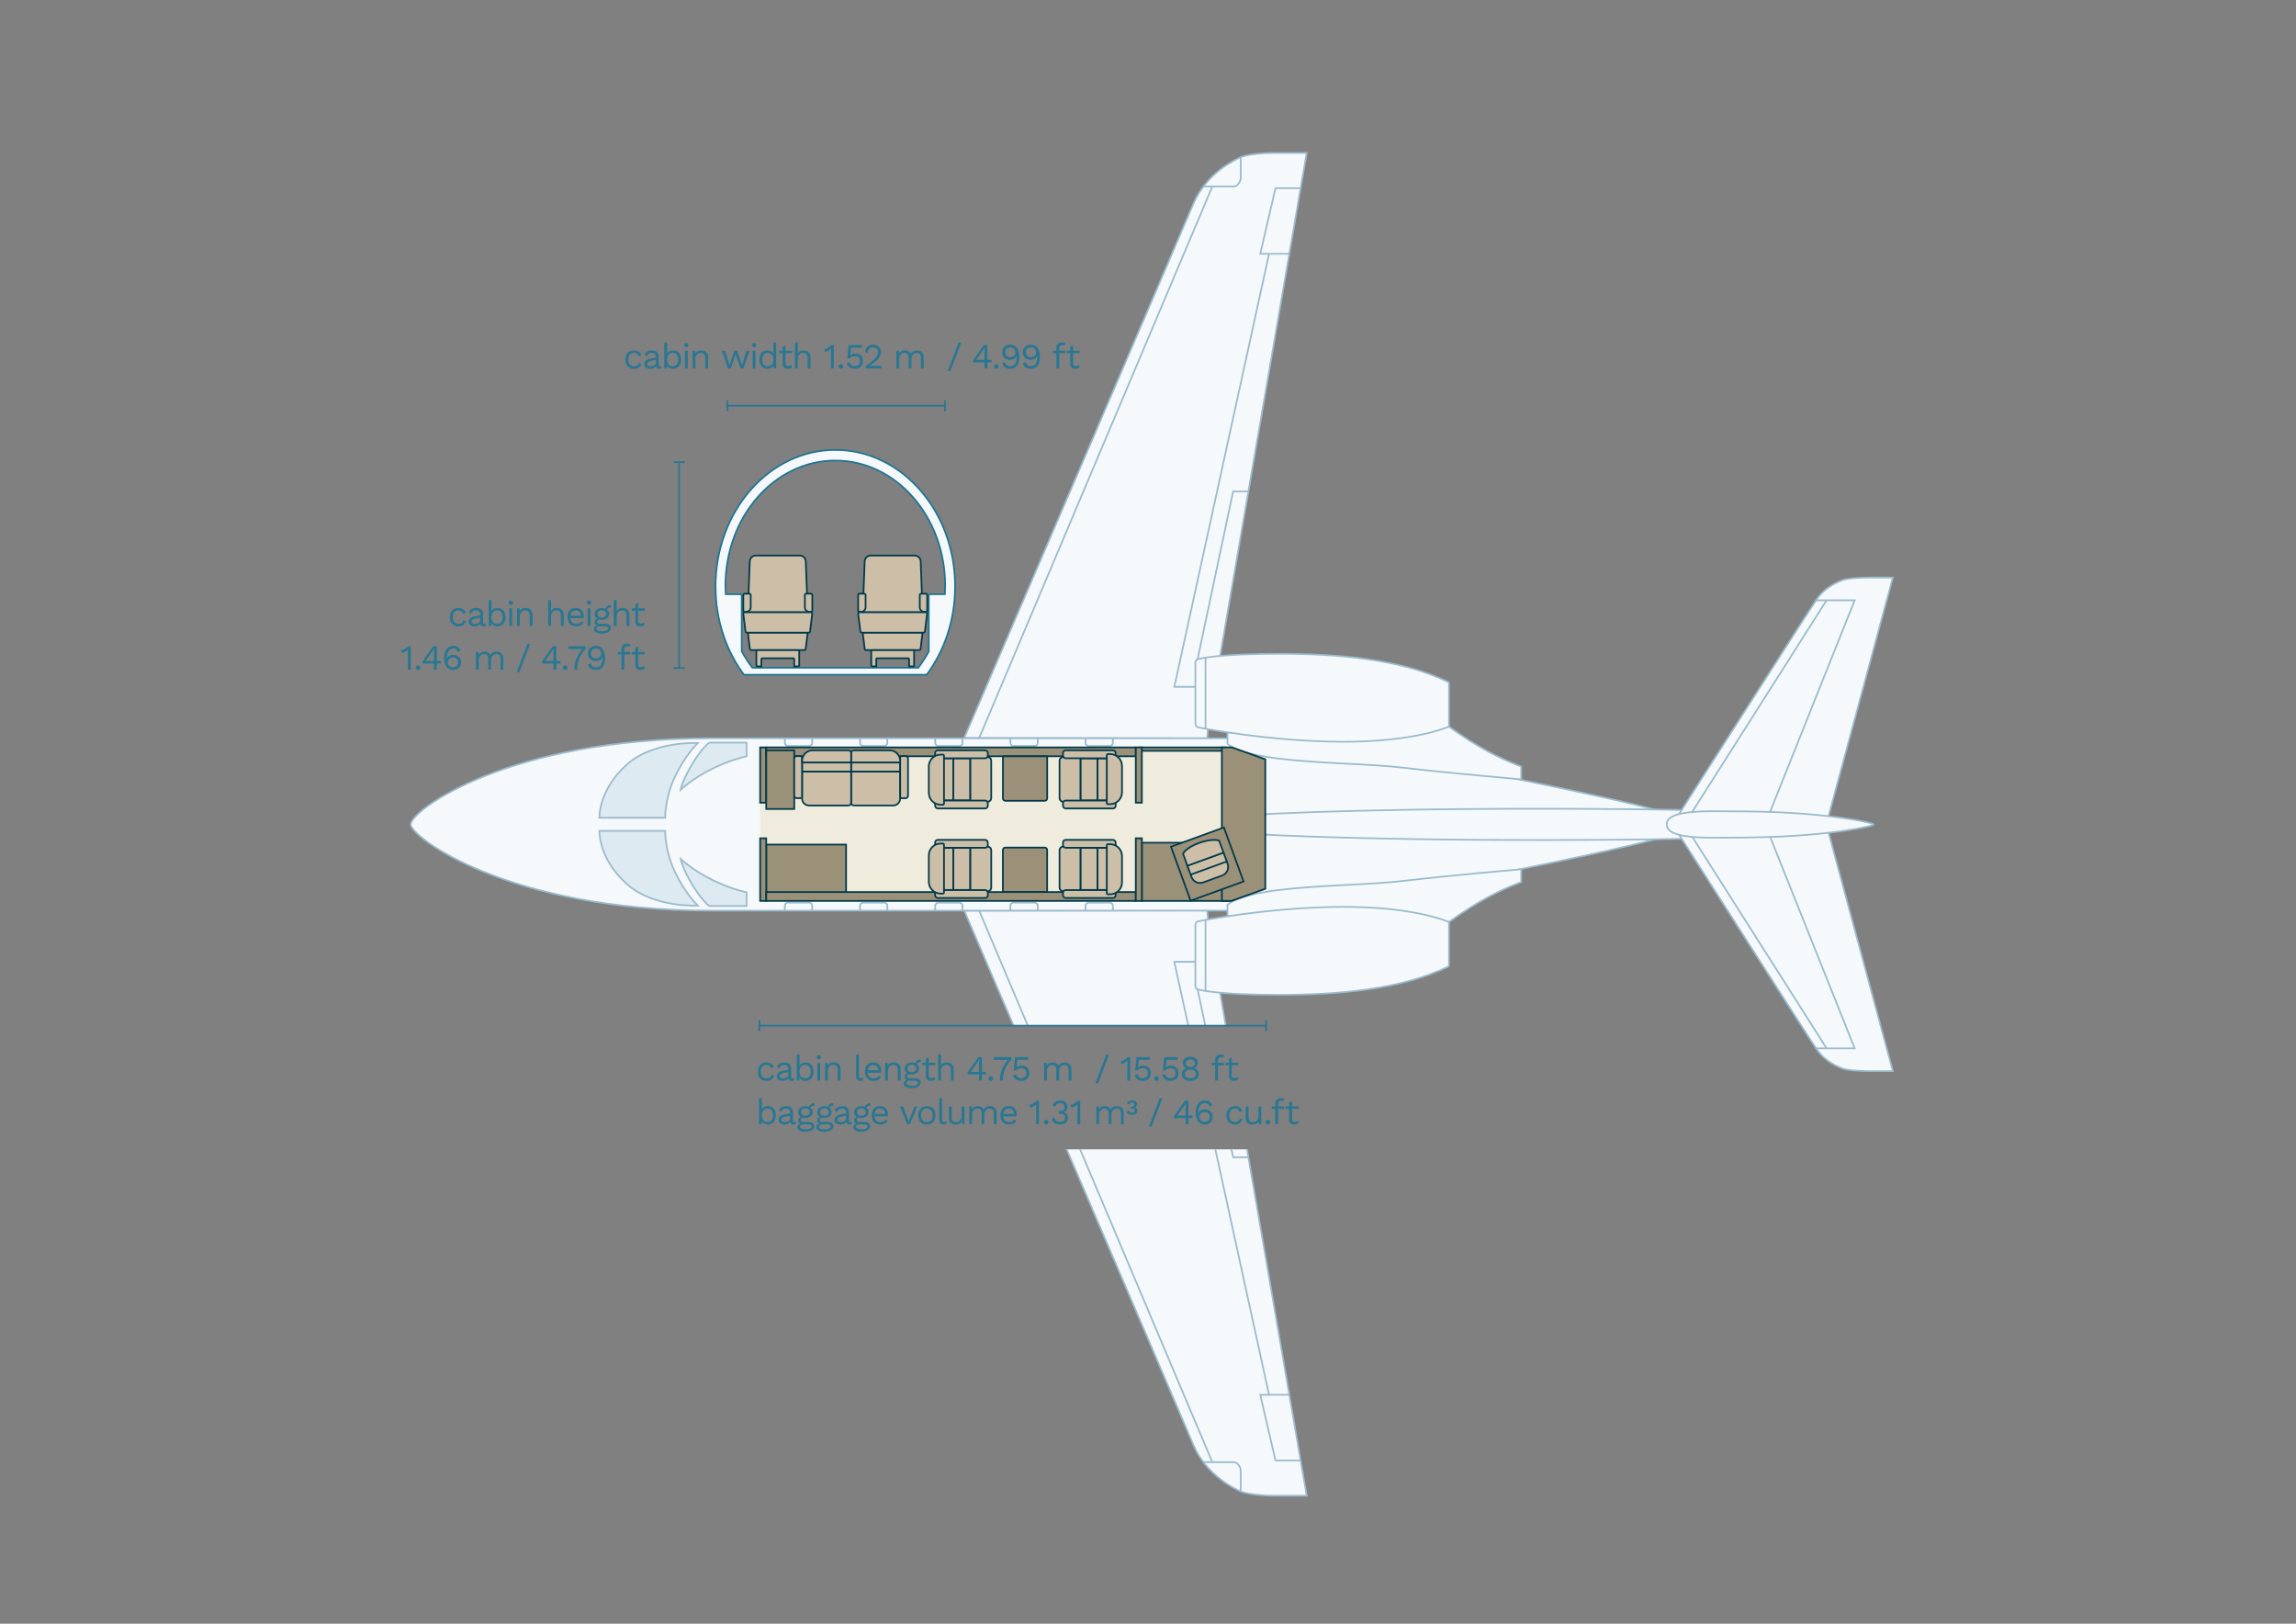 <?xml version="1.0" encoding="UTF-8"?>
<svg xmlns="http://www.w3.org/2000/svg" xmlns:xlink="http://www.w3.org/1999/xlink" version="1.1" viewBox="0 0 841.89 595.28">
  <rect x="0" y="0" width="841.89" height="595.28" fill="#808080" stroke="none"/>
  <!-- Generator: Adobe Illustrator 29.7.1, SVG Export Plug-In . SVG Version: 2.1.1 Build 8)  -->
  <defs>
    <style>
      .st0, .st1, .st2 {
        fill: none;
      }

      .st3 {
        fill: #ddeaf1;
      }

      .st3, .st4, .st1, .st5, .st2, .st6, .st7 {
        stroke-width: .62px;
      }

      .st3, .st1, .st6 {
        stroke: #9bbacc;
      }

      .st8 {
        fill: #efecdd;
      }

      .st4 {
        fill: #cdbea8;
      }

      .st4, .st7 {
        stroke: #003a4b;
        stroke-miterlimit: 10;
      }

      .st5 {
        stroke: #1d7592;
      }

      .st5, .st6 {
        fill: #f6f9fb;
      }

      .st9 {
        clip-path: url(#clippath-1);
      }

      .st10 {
        fill: #fff;
      }

      .st2 {
        stroke: #287793;
      }

      .st11 {
        fill: #287793;
      }

      .st7 {
        fill: #9b9078;
      }

      .st12 {
        display: none;
      }

      .st13 {
        clip-path: url(#clippath);
      }
    </style>
    <clipPath id="clippath">
      <rect class="st0" x="136.95" y="125.49" width="445.6" height="250.71"/>
    </clipPath>
    <clipPath id="clippath-1">
      <path class="st0" d="M0,0v595.28h841.89V0H0ZM487.09,421.38h-231.33v-45.23h231.33v45.23Z"/>
    </clipPath>
  </defs>
  <g id="plane_mask" class="st12">
    <g class="st13">
      <path class="st6" d="M353.56,270.54s79.07-184.12,83.94-195.67c4.87-11.56,15.47-16.33,17.29-17.19s7.16-1.62,12.41-1.62h11.94l-36,209.04-.48,5.54-89.1-.1Z"/>
      <path class="st6" d="M353.56,333.87s79.07,184.12,83.94,195.67c4.87,11.56,15.47,16.33,17.29,17.19s7.16,1.62,12.41,1.62h11.94l-36-209.04-.48-5.54-89.1.1Z"/>
      <g>
        <path class="st1" d="M441.16,68.37h10.91s1.13.26,2.09-1.05.79-2.27.79-2.27v-7.37"/>
        <line class="st1" x1="444.57" y1="68.28" x2="358.96" y2="270.74"/>
        <polyline class="st1" points="476.86 68.98 467.69 68.98 462.11 93.06 472.67 93.06"/>
        <polyline class="st1" points="465.34 92.98 430.6 251.81 438.11 251.81"/>
        <polyline class="st1" points="457.84 180.15 452.16 180.15 439 242.3"/>
        <path class="st1" d="M441.16,536.05h10.91s1.13-.26,2.09,1.05.79,2.27.79,2.27v7.37"/>
        <line class="st1" x1="444.57" y1="536.14" x2="358.96" y2="333.67"/>
        <polyline class="st1" points="476.86 535.44 467.69 535.44 462.11 511.35 472.67 511.35"/>
        <polyline class="st1" points="465.34 511.44 430.6 352.61 438.11 352.61"/>
        <polyline class="st1" points="457.84 424.27 452.16 424.27 439 362.12"/>
      </g>
      <path class="st6" d="M624.49,302.25s.01,0,.01,0h-.03c-.45-.22-7.45-3.48-35.18-9.63-106.43-23.61-138.98-21.95-138.98-21.95h-189.29c-74.82,0-110.42,26.39-110.42,31.59,0,4.47,35.36,31.59,110.42,31.59h189.29s32.54,1.66,138.98-21.95c27.72-6.15,34.73-9.41,35.18-9.63h.03s0,0-.01,0Z"/>
      <path class="st6" d="M684.3,302.23s.03-.11-.21-.22c-3.71-1.26-19.97-4.73-87.44-5.36-82.82-.77-134.13,1.55-142.39,2.52-7.43.87-9.88,2.67-10.3,3.03-.02.02-.02.05,0,.07.42.36,2.87,2.16,10.3,3.03,8.26.97,59.57,3.29,142.39,2.52,67.47-.63,83.73-4.1,87.44-5.36.22-.09.21-.22.21-.22Z"/>
      <path class="st6" d="M615.1,305.11s47.34,74.17,50.87,79.35c3.53,5.17,8.35,6.7,9.64,7.29s6.47.94,9.64.94h8.82l-23.99-89-54.98,1.43Z"/>
      <polyline class="st1" points="648.33 304.97 680.07 384.34 665.96 384.34"/>
      <line class="st1" x1="620.15" y1="306.22" x2="669.84" y2="384.45"/>
      <path class="st6" d="M557.78,318.69v4.71s-6.53,2.3-13.78,6.41c-7.25,4.11-12.69,8.22-12.69,8.22l-81.23-2.18v-4.11s3.02-3.51,18.74-5.44c15.71-1.93,33.36-1.81,47.26-3.51,13.9-1.69,41.7-4.11,41.7-4.11Z"/>
      <path class="st6" d="M531.31,354.23v-16.2s-12.45-5.68-39.28-5.56c-26.83.12-52.07,5.15-52.69,5.3s-1.02.56-1.02,1.58v22.23s-.03.96,1.18,1.24,8.04,1.9,29.43,1.9,44.94-1.87,62.39-10.49Z"/>
      <path class="st3" d="M273.76,327.12v5.04h-13.7s-2.82-2.09-6.36-8.04-4.12-9.23-4.12-9.23c0,0,4.26,4.12,11.88,7.83,7.15,3.47,12.3,4.4,12.3,4.4Z"/>
      <path class="st3" d="M219.79,304.61h24.12s-.21,7.13,3.64,15.17,8.32,12.23,8.32,12.23c0,0-16.09.86-25.87-7.76-10.63-9.37-10.21-19.64-10.21-19.64Z"/>
      <path class="st1" d="M398.05,333.74v-1.68c0-.63.51-1.13,1.13-1.13h7.76c.63,0,1.13.51,1.13,1.13v1.68"/>
      <path class="st1" d="M370.49,333.74v-1.68c0-.63.51-1.13,1.13-1.13h7.76c.63,0,1.13.51,1.13,1.13v1.68"/>
      <path class="st1" d="M342.92,333.74v-1.68c0-.63.51-1.13,1.13-1.13h7.76c.63,0,1.13.51,1.13,1.13v1.68"/>
      <path class="st1" d="M287.79,333.74v-1.68c0-.63.51-1.13,1.13-1.13h7.76c.63,0,1.13.51,1.13,1.13v1.68"/>
      <path class="st6" d="M615.1,299.31s47.34-74.17,50.87-79.35,8.35-6.7,9.64-7.29,6.47-.94,9.64-.94h8.82l-23.99,89-54.98-1.43Z"/>
      <polyline class="st1" points="648.33 299.44 680.07 220.08 665.96 220.08"/>
      <line class="st1" x1="620.15" y1="298.19" x2="669.84" y2="219.96"/>
      <path class="st6" d="M557.78,285.72v-4.71s-6.53-2.3-13.78-6.41-12.69-8.22-12.69-8.22l-81.23,2.18v4.11s3.02,3.51,18.74,5.44,33.36,1.81,47.26,3.51,41.7,4.11,41.7,4.11Z"/>
      <path class="st6" d="M531.31,250.18v16.2s-12.45,5.68-39.28,5.56-52.07-5.15-52.69-5.3-1.02-.56-1.02-1.58v-22.23s-.03-.96,1.18-1.24,8.04-1.9,29.43-1.9,44.94,1.87,62.39,10.49Z"/>
      <path class="st3" d="M273.76,277.3v-5.04h-13.7s-2.82,2.09-6.36,8.04-4.12,9.23-4.12,9.23c0,0,4.26-4.12,11.88-7.83,7.15-3.47,12.3-4.4,12.3-4.4Z"/>
      <path class="st3" d="M219.79,299.8h24.12s-.21-7.13,3.64-15.17,8.32-12.23,8.32-12.23c0,0-16.09-.86-25.87,7.76-10.63,9.37-10.21,19.64-10.21,19.64Z"/>
      <path class="st1" d="M398.05,270.67v1.68c0,.63.51,1.13,1.13,1.13h7.76c.63,0,1.13-.51,1.13-1.13v-1.68"/>
      <path class="st1" d="M370.49,270.67v1.68c0,.63.51,1.13,1.13,1.13h7.76c.63,0,1.13-.51,1.13-1.13v-1.68"/>
      <path class="st1" d="M342.92,270.67v1.68c0,.63.51,1.13,1.13,1.13h7.76c.63,0,1.13-.51,1.13-1.13v-1.68"/>
      <path class="st1" d="M315.35,333.74v-1.68c0-.63.51-1.13,1.13-1.13h7.76c.63,0,1.13.51,1.13,1.13v1.68"/>
      <path class="st1" d="M315.35,270.67v1.68c0,.63.51,1.13,1.13,1.13h7.76c.63,0,1.13-.51,1.13-1.13v-1.68"/>
      <path class="st1" d="M287.79,270.67v1.68c0,.63.51,1.13,1.13,1.13h7.76c.63,0,1.13-.51,1.13-1.13v-1.68"/>
      <path class="st6" d="M687,302.23c-.38-.51-7.89-2.18-19.93-3.37-12.36-1.23-23.05-1.45-39.28-1.45s-16.58,3.3-16.59,4.84v.02c0,1.55.47,4.85,16.59,4.85s26.93-.23,39.28-1.45c12.04-1.19,19.56-2.87,19.93-3.37.02-.02.02-.04,0-.05Z"/>
      <path class="st5" d="M306.29,164.95c-24.25,0-43.92,22.41-43.92,50.06,0,12.35,3.93,23.64,10.43,32.37h66.98c6.5-8.73,10.43-20.02,10.43-32.37,0-27.65-19.66-50.06-43.92-50.06ZM341.2,217.84c-.36,0-.65.29-.65.65v20.36c-1.14,2.1-2.42,4.09-3.83,5.95h-60.86c-1.43-1.89-2.73-3.91-3.89-6.04v-20.26c0-.36-.29-.65-.65-.65h-5.21c-.06-1.03-.1-2.06-.1-3.1,0-25.36,18.03-45.91,40.28-45.91s40.28,20.55,40.28,45.91c0,1.04-.04,2.08-.1,3.1h-5.27Z"/>
      <line class="st1" x1="442.04" y1="241.25" x2="442.04" y2="267.12"/>
      <line class="st1" x1="442.04" y1="337.39" x2="442.04" y2="363.27"/>
    </g>
  </g>
  <g id="plane">
    <g class="st9">
      <path class="st6" d="M353.56,270.54s79.07-184.12,83.94-195.67c4.87-11.56,15.47-16.33,17.29-17.19s7.16-1.62,12.41-1.62h11.94l-36,209.04-.48,5.54-89.1-.1Z"/>
      <path class="st6" d="M353.56,333.87s79.07,184.12,83.94,195.67c4.87,11.56,15.47,16.33,17.29,17.19s7.16,1.62,12.41,1.62h11.94l-36-209.04-.48-5.54-89.1.1Z"/>
      <g>
        <path class="st1" d="M441.16,68.37h10.91s1.13.26,2.09-1.05.79-2.27.79-2.27v-7.37"/>
        <line class="st1" x1="444.57" y1="68.28" x2="358.96" y2="270.74"/>
        <polyline class="st1" points="476.86 68.98 467.69 68.98 462.11 93.06 472.67 93.06"/>
        <polyline class="st1" points="465.34 92.98 430.6 251.81 438.11 251.81"/>
        <polyline class="st1" points="457.84 180.15 452.16 180.15 439 242.3"/>
        <path class="st1" d="M441.16,536.05h10.91s1.13-.26,2.09,1.05.79,2.27.79,2.27v7.37"/>
        <line class="st1" x1="444.57" y1="536.14" x2="358.96" y2="333.67"/>
        <polyline class="st1" points="476.86 535.44 467.69 535.44 462.11 511.35 472.67 511.35"/>
        <polyline class="st1" points="465.34 511.44 430.6 352.61 438.11 352.61"/>
        <polyline class="st1" points="457.84 424.27 452.16 424.27 439 362.12"/>
      </g>
      <path class="st6" d="M624.49,302.25s.01,0,.01,0h-.03c-.45-.22-7.45-3.48-35.18-9.63-106.43-23.61-138.98-21.95-138.98-21.95h-189.29c-74.82,0-110.42,26.39-110.42,31.59,0,4.47,35.36,31.59,110.42,31.59h189.29s32.54,1.66,138.98-21.95c27.72-6.15,34.73-9.41,35.18-9.63h.03s0,0-.01,0Z"/>
      <path class="st6" d="M684.3,302.23s.03-.11-.21-.22c-3.71-1.26-19.97-4.73-87.44-5.36-82.82-.77-134.13,1.55-142.39,2.52-7.43.87-9.88,2.67-10.3,3.03-.02.02-.02.05,0,.07.42.36,2.87,2.16,10.3,3.03,8.26.97,59.57,3.29,142.39,2.52,67.47-.63,83.73-4.1,87.44-5.36.22-.09.21-.22.21-.22Z"/>
      <path class="st6" d="M615.1,305.11s47.34,74.17,50.87,79.35c3.53,5.17,8.35,6.7,9.64,7.29s6.47.94,9.64.94h8.82l-23.99-89-54.98,1.43Z"/>
      <polyline class="st1" points="648.33 304.97 680.07 384.34 665.96 384.34"/>
      <line class="st1" x1="620.15" y1="306.22" x2="669.84" y2="384.45"/>
      <path class="st6" d="M557.78,318.69v4.71s-6.53,2.3-13.78,6.41c-7.25,4.11-12.69,8.22-12.69,8.22l-81.23-2.18v-4.11s3.02-3.51,18.74-5.44c15.71-1.93,33.36-1.81,47.26-3.51,13.9-1.69,41.7-4.11,41.7-4.11Z"/>
      <path class="st6" d="M531.31,354.23v-16.2s-12.45-5.68-39.28-5.56c-26.83.12-52.07,5.15-52.69,5.3s-1.02.56-1.02,1.58v22.23s-.03.96,1.18,1.24,8.04,1.9,29.43,1.9,44.94-1.87,62.39-10.49Z"/>
      <path class="st3" d="M273.76,327.12v5.04h-13.7s-2.82-2.09-6.36-8.04-4.12-9.23-4.12-9.23c0,0,4.26,4.12,11.88,7.83,7.15,3.47,12.3,4.4,12.3,4.4Z"/>
      <path class="st3" d="M219.79,304.61h24.12s-.21,7.13,3.64,15.17,8.32,12.23,8.32,12.23c0,0-16.09.86-25.87-7.76-10.63-9.37-10.21-19.64-10.21-19.64Z"/>
      <path class="st1" d="M398.05,333.74v-1.68c0-.63.51-1.13,1.13-1.13h7.76c.63,0,1.13.51,1.13,1.13v1.68"/>
      <path class="st1" d="M370.49,333.74v-1.68c0-.63.51-1.13,1.13-1.13h7.76c.63,0,1.13.51,1.13,1.13v1.68"/>
      <path class="st1" d="M342.92,333.74v-1.68c0-.63.51-1.13,1.13-1.13h7.76c.63,0,1.13.51,1.13,1.13v1.68"/>
      <path class="st1" d="M287.79,333.74v-1.68c0-.63.51-1.13,1.13-1.13h7.76c.63,0,1.13.51,1.13,1.13v1.68"/>
      <path class="st6" d="M615.1,299.31s47.34-74.17,50.87-79.35,8.35-6.7,9.64-7.29,6.47-.94,9.64-.94h8.82l-23.99,89-54.98-1.43Z"/>
      <polyline class="st1" points="648.33 299.44 680.07 220.08 665.96 220.08"/>
      <line class="st1" x1="620.15" y1="298.19" x2="669.84" y2="219.96"/>
      <path class="st6" d="M557.78,285.72v-4.71s-6.53-2.3-13.78-6.41-12.69-8.22-12.69-8.22l-81.23,2.18v4.11s3.02,3.51,18.74,5.44,33.36,1.81,47.26,3.51,41.7,4.11,41.7,4.11Z"/>
      <path class="st6" d="M531.31,250.18v16.2s-12.45,5.68-39.28,5.56-52.07-5.15-52.69-5.3-1.02-.56-1.02-1.58v-22.23s-.03-.96,1.18-1.24,8.04-1.9,29.43-1.9,44.94,1.87,62.39,10.49Z"/>
      <path class="st3" d="M273.76,277.3v-5.04h-13.7s-2.82,2.09-6.36,8.04-4.12,9.23-4.12,9.23c0,0,4.26-4.12,11.88-7.83,7.15-3.47,12.3-4.4,12.3-4.4Z"/>
      <path class="st3" d="M219.79,299.8h24.12s-.21-7.13,3.64-15.17,8.32-12.23,8.32-12.23c0,0-16.09-.86-25.87,7.76-10.63,9.37-10.21,19.64-10.21,19.64Z"/>
      <path class="st1" d="M398.05,270.67v1.68c0,.63.51,1.13,1.13,1.13h7.76c.63,0,1.13-.51,1.13-1.13v-1.68"/>
      <path class="st1" d="M370.49,270.67v1.68c0,.63.51,1.13,1.13,1.13h7.76c.63,0,1.13-.51,1.13-1.13v-1.68"/>
      <path class="st1" d="M342.92,270.67v1.68c0,.63.51,1.13,1.13,1.13h7.76c.63,0,1.13-.51,1.13-1.13v-1.68"/>
      <path class="st1" d="M315.35,333.74v-1.68c0-.63.51-1.13,1.13-1.13h7.76c.63,0,1.13.51,1.13,1.13v1.68"/>
      <path class="st1" d="M315.35,270.67v1.68c0,.63.51,1.13,1.13,1.13h7.76c.63,0,1.13-.51,1.13-1.13v-1.68"/>
      <path class="st1" d="M287.79,270.67v1.68c0,.63.51,1.13,1.13,1.13h7.76c.63,0,1.13-.51,1.13-1.13v-1.68"/>
      <path class="st6" d="M687,302.23c-.38-.51-7.89-2.18-19.93-3.37-12.36-1.23-23.05-1.45-39.28-1.45s-16.58,3.3-16.59,4.84v.02c0,1.55.47,4.85,16.59,4.85s26.93-.23,39.28-1.45c12.04-1.19,19.56-2.87,19.93-3.37.02-.02.02-.04,0-.05Z"/>
      <path class="st5" d="M306.29,164.95c-24.25,0-43.92,22.41-43.92,50.06,0,12.35,3.93,23.64,10.43,32.37h66.98c6.5-8.73,10.43-20.02,10.43-32.37,0-27.65-19.66-50.06-43.92-50.06ZM341.2,217.84c-.36,0-.65.29-.65.65v20.36c-1.14,2.1-2.42,4.09-3.83,5.95h-60.86c-1.43-1.89-2.73-3.91-3.89-6.04v-20.26c0-.36-.29-.65-.65-.65h-5.21c-.06-1.03-.1-2.06-.1-3.1,0-25.36,18.03-45.91,40.28-45.91s40.28,20.55,40.28,45.91c0,1.04-.04,2.08-.1,3.1h-5.27Z"/>
      <line class="st1" x1="442.04" y1="241.25" x2="442.04" y2="267.12"/>
      <line class="st1" x1="442.04" y1="337.39" x2="442.04" y2="363.27"/>
    </g>
  </g>
  <g id="pudorys">
    <polygon class="st8" points="451.72 274.01 406.38 274.01 406.38 274.01 290.25 274.01 290.25 274.01 278.73 274.01 278.73 298.35 278.73 312.08 278.73 330.29 280.96 330.29 280.96 330.29 416.47 330.29 416.47 330.29 451.55 330.29 463.96 325.84 463.96 294.27 463.96 290.08 463.96 278.39 451.72 274.01"/>
    <path class="st7" d="M280.96,329.21v-19.58h29.28v19.58h-29.28Z"/>
    <polygon class="st7" points="418.69 308.95 442.03 308.95 450.71 330.29 418.69 330.29 418.69 308.95"/>
    <rect class="st7" x="278.73" y="274.01" width="2.22" height="20.27"/>
    <rect class="st7" x="278.73" y="307.33" width="2.22" height="22.96"/>
    <rect class="st7" x="280.96" y="274.01" width="135.52" height="3.25"/>
    <path class="st7" d="M367.74,277.26h16.24v15.45c0,.48-.39.87-.87.87h-14.49c-.48,0-.87-.39-.87-.87v-15.45h0Z"/>
    <path class="st7" d="M367.74,310.73h16.24v15.45c0,.48-.39.87-.87.87h-14.49c-.48,0-.87-.39-.87-.87v-15.45h0Z" transform="translate(751.72 637.78) rotate(180)"/>
    <rect class="st7" x="417.78" y="274.01" width="31.58" height="1.26"/>
    <path class="st7" d="M280.96,275.09v21.5h10.27v-21.5h-10.27Z"/>
    <rect class="st4" x="402.41" y="278.04" width="6.67" height="15.41"/>
    <rect class="st4" x="396.21" y="278.04" width="6.2" height="15.41"/>
    <path class="st4" d="M389.93,277.52h6.23v16.45h-6.23c-.78,0-1.42-.64-1.42-1.42v-13.61c0-.78.64-1.42,1.42-1.42Z"/>
    <rect class="st4" x="389.78" y="275.09" width="19.3" height="2.9" rx=".96" ry=".96"/>
    <rect class="st4" x="389.78" y="293.49" width="19.3" height="2.9" rx=".96" ry=".96"/>
    <path class="st4" d="M406.25,276.45h.81c2.4,0,4.35,1.95,4.35,4.35v9.67c0,2.4-1.95,4.35-4.35,4.35h-.81c-.23,0-.41-.18-.41-.41v-17.55c0-.23.18-.41.41-.41Z"/>
    <rect class="st4" x="342.9" y="278.03" width="6.67" height="15.41" transform="translate(692.47 571.47) rotate(180)"/>
    <rect class="st4" x="349.57" y="278.03" width="6.2" height="15.41" transform="translate(705.34 571.47) rotate(180)"/>
    <path class="st4" d="M357.24,277.51h6.23v16.45h-6.23c-.78,0-1.42-.64-1.42-1.42v-13.61c0-.78.64-1.42,1.42-1.42Z" transform="translate(719.29 571.47) rotate(180)"/>
    <rect class="st4" x="342.9" y="293.49" width="19.3" height="2.9" rx=".96" ry=".96" transform="translate(705.1 589.88) rotate(180)"/>
    <rect class="st4" x="342.9" y="275.09" width="19.3" height="2.9" rx=".96" ry=".96" transform="translate(705.1 553.08) rotate(180)"/>
    <path class="st4" d="M340.99,276.67h.81c2.4,0,4.35,1.95,4.35,4.35v9.67c0,2.4-1.95,4.35-4.35,4.35h-.81c-.23,0-.41-.18-.41-.41v-17.55c0-.23.18-.41.41-.41Z" transform="translate(686.72 571.7) rotate(180)"/>
    <rect class="st4" x="319.39" y="272.25" width="3.35" height="17.98" transform="translate(39.83 602.3) rotate(-90)"/>
    <path class="st4" d="M315.87,280.11h11.4v17.98h-9.87c-1.4,0-2.54-1.14-2.54-2.54v-14.43c0-.56.45-1.01,1.01-1.01Z" transform="translate(31.97 610.16) rotate(-90)"/>
    <path class="st4" d="M324.35,283.49h14.33c.31,0,.55.25.55.55v1.38c0,.51-.42.93-.93.93h-13.58c-.51,0-.93-.42-.93-.93v-1.38c0-.31.25-.55.55-.55Z" transform="translate(46.6 616.43) rotate(-90)"/>
    <path class="st4" d="M319.2,268.32h3.15c.52,0,.94.42.94.94v13.19c0,2.12-1.72,3.85-3.85,3.85h-.24c-.2,0-.36-.16-.36-.36v-17.25c0-.2.16-.36.36-.36Z" transform="translate(43.76 598.37) rotate(-90)"/>
    <rect class="st4" x="301.43" y="272.25" width="3.35" height="17.98" transform="translate(21.86 584.34) rotate(-90)"/>
    <path class="st4" d="M299.43,280.11h9.87v17.98h-11.4c-.56,0-1.01-.45-1.01-1.01v-14.43c0-1.4,1.14-2.54,2.54-2.54Z" transform="translate(14 592.2) rotate(-90)"/>
    <path class="st4" d="M285.86,283.49h13.58c.51,0,.93.42.93.93v1.38c0,.31-.25.55-.55.55h-14.33c-.31,0-.55-.25-.55-.55v-1.38c0-.51.42-.93.93-.93Z" transform="translate(7.73 577.56) rotate(-90)"/>
    <path class="st4" d="M301.24,268.32h.24c2.12,0,3.85,1.72,3.85,3.85v13.19c0,.52-.42.94-.94.94h-3.15c-.2,0-.36-.16-.36-.36v-17.25c0-.2.16-.36.36-.36Z" transform="translate(25.79 580.41) rotate(-90)"/>
    <rect class="st7" x="280.96" y="327.04" width="135.52" height="3.25"/>
    <rect class="st4" x="402.41" y="310.85" width="6.67" height="15.41"/>
    <rect class="st4" x="396.21" y="310.85" width="6.2" height="15.41"/>
    <path class="st4" d="M389.93,310.33h6.23v16.45h-6.23c-.78,0-1.42-.64-1.42-1.42v-13.61c0-.78.64-1.42,1.42-1.42Z"/>
    <rect class="st4" x="389.78" y="326.31" width="19.3" height="2.9" rx=".96" ry=".96"/>
    <rect class="st4" x="389.78" y="307.91" width="19.3" height="2.9" rx=".96" ry=".96"/>
    <path class="st4" d="M406.25,309.49h.81c2.4,0,4.35,1.95,4.35,4.35v9.67c0,2.4-1.95,4.35-4.35,4.35h-.81c-.23,0-.41-.18-.41-.41v-17.55c0-.23.18-.41.41-.41Z"/>
    <rect class="st4" x="342.9" y="310.86" width="6.67" height="15.41" transform="translate(692.47 637.13) rotate(180)"/>
    <rect class="st4" x="349.57" y="310.86" width="6.2" height="15.41" transform="translate(705.34 637.13) rotate(180)"/>
    <path class="st4" d="M357.24,310.34h6.23v16.45h-6.23c-.78,0-1.42-.64-1.42-1.42v-13.61c0-.78.64-1.42,1.42-1.42Z" transform="translate(719.29 637.13) rotate(180)"/>
    <rect class="st4" x="342.9" y="307.91" width="19.3" height="2.9" rx=".96" ry=".96" transform="translate(705.1 618.72) rotate(180)"/>
    <rect class="st4" x="342.9" y="326.31" width="19.3" height="2.9" rx=".96" ry=".96" transform="translate(705.1 655.52) rotate(180)"/>
    <path class="st4" d="M340.99,309.27h.81c2.4,0,4.35,1.95,4.35,4.35v9.67c0,2.4-1.95,4.35-4.35,4.35h-.81c-.23,0-.41-.18-.41-.41v-17.55c0-.23.18-.41.41-.41Z" transform="translate(686.72 636.89) rotate(180)"/>
    <polygon class="st7" points="463.96 325.84 463.96 294.27 463.96 290.08 463.96 278.39 451.72 274.01 448.03 274.01 448.03 290.08 448.03 294.27 448.03 330.29 451.55 330.29 463.96 325.84"/>
    <rect class="st7" x="432.35" y="306.25" width="20.64" height="21.07" transform="translate(-81.65 170.51) rotate(-20)"/>
    <rect class="st4" x="440.75" y="309.66" width="3.78" height="14.08" transform="translate(588.85 -207.56) rotate(70)"/>
    <path class="st4" d="M435.4,317.4l-1.61-4.42s.9-2.13,5.82-3.92,7.41-.9,7.41-.9l1.61,4.42h0s-13.23,4.81-13.23,4.81Z"/>
    <path class="st4" d="M442.11,313.21h.62c1.84,0,3.33,1.49,3.33,3.33v7.41c0,1.84-1.49,3.33-3.33,3.33h-.62c-.17,0-.31-.14-.31-.31v-13.45c0-.17.14-.31.31-.31Z" transform="translate(593.03 -206.44) rotate(70)"/>
    <rect class="st7" x="416.47" y="274.01" width="2.22" height="20.27"/>
    <rect class="st7" x="416.47" y="307.33" width="2.22" height="22.96"/>
    <g>
      <path class="st4" d="M296.18,224.48h-21.97l.72-18.69c.05-1.18,1.02-2.12,2.2-2.12h16.13c1.18,0,2.15.93,2.2,2.12l.72,18.69Z"/>
      <path class="st4" d="M295.63,217.65h1.72c.28,0,.5.22.5.5v5.67c0,.28-.22.5-.5.5h-.55c-.92,0-1.67-.75-1.67-1.67v-4.5c0-.28.22-.5.5-.5Z"/>
      <path class="st4" d="M274.22,217.65h.55c.28,0,.5.22.5.5v5.67c0,.28-.22.5-.5.5h-1.72c-.28,0-.5-.22-.5-.5v-4.5c0-.92.75-1.67,1.67-1.67Z" transform="translate(547.82 441.97) rotate(180)"/>
      <path class="st4" d="M294.99,238.32h-19.59c-.23,0-.42-.17-.44-.39l-.7-5.57c-.03-.27.18-.5.44-.5h20.98c.27,0,.48.24.44.5l-.7,5.57c-.03.22-.22.39-.44.39Z"/>
      <path class="st4" d="M296.52,231.94h-22.64c-.26,0-.48-.19-.51-.45l-.81-6.44c-.04-.31.2-.58.51-.58h24.25c.31,0,.55.27.51.58l-.81,6.44c-.03.26-.25.45-.51.45Z"/>
      <path class="st4" d="M292.77,238.35h-15.15c-.16,0-.28.13-.28.28v5.4c0,.16.13.28.28.28h1.56v-2.65c0-.18.15-.33.33-.33h11.37c.18,0,.33.15.33.33v2.65h1.56c.16,0,.28-.13.28-.28v-5.4c0-.16-.13-.28-.28-.28Z"/>
    </g>
    <g>
      <path class="st4" d="M338.31,224.48h-21.97l.72-18.69c.05-1.18,1.02-2.12,2.2-2.12h16.13c1.18,0,2.15.93,2.2,2.12l.72,18.69Z"/>
      <path class="st4" d="M337.76,217.65h1.72c.28,0,.5.22.5.5v5.67c0,.28-.22.5-.5.5h-.55c-.92,0-1.67-.75-1.67-1.67v-4.5c0-.28.22-.5.5-.5Z"/>
      <path class="st4" d="M316.34,217.65h.55c.28,0,.5.22.5.5v5.67c0,.28-.22.5-.5.5h-1.72c-.28,0-.5-.22-.5-.5v-4.5c0-.92.75-1.67,1.67-1.67Z" transform="translate(632.06 441.97) rotate(180)"/>
      <path class="st4" d="M337.11,238.32h-19.59c-.23,0-.42-.17-.44-.39l-.7-5.57c-.03-.27.18-.5.44-.5h20.98c.27,0,.48.24.44.5l-.7,5.57c-.03.22-.22.39-.44.39Z"/>
      <path class="st4" d="M338.64,231.94h-22.64c-.26,0-.48-.19-.51-.45l-.81-6.44c-.04-.31.2-.58.51-.58h24.25c.31,0,.55.27.51.58l-.81,6.44c-.03.26-.25.45-.51.45Z"/>
      <path class="st4" d="M334.9,238.35h-15.15c-.16,0-.28.13-.28.28v5.4c0,.16.13.28.28.28h1.56v-2.65c0-.18.15-.33.33-.33h11.37c.18,0,.33.15.33.33v2.65h1.56c.16,0,.28-.13.28-.28v-5.4c0-.16-.13-.28-.28-.28Z"/>
    </g>
    <g>
      <line class="st10" x1="464.57" y1="376.03" x2="278.16" y2="376.03"/>
      <g>
        <line class="st2" x1="464.26" y1="376.03" x2="278.48" y2="376.03"/>
        <rect class="st11" x="463.95" y="374" width=".62" height="4.05"/>
        <rect class="st11" x="278.16" y="374" width=".62" height="4.05"/>
      </g>
    </g>
    <g>
      <line class="st10" x1="346.79" y1="148.75" x2="266.42" y2="148.75"/>
      <g>
        <line class="st2" x1="346.48" y1="148.75" x2="266.73" y2="148.75"/>
        <rect class="st11" x="346.17" y="146.72" width=".62" height="4.05"/>
        <rect class="st11" x="266.42" y="146.72" width=".62" height="4.05"/>
      </g>
    </g>
    <g>
      <line class="st10" x1="249.01" y1="245.24" x2="249.01" y2="169.1"/>
      <g>
        <line class="st2" x1="249.01" y1="244.93" x2="249.01" y2="169.41"/>
        <rect class="st11" x="246.98" y="244.62" width="4.05" height=".62"/>
        <rect class="st11" x="246.98" y="169.1" width="4.05" height=".62"/>
      </g>
    </g>
    <g>
      <path class="st11" d="M234.14,128.9c.45.3.79.73,1.05,1.28l-.99.47c-.28-.86-.85-1.29-1.73-1.29-.65,0-1.16.22-1.53.66s-.55,1.04-.55,1.81.18,1.38.55,1.81c.37.44.88.66,1.53.66.5,0,.91-.11,1.22-.34.31-.23.51-.56.6-.99l.96.34c-.23.61-.57,1.08-1.04,1.41-.47.33-1.04.5-1.72.5-.98,0-1.75-.3-2.31-.9s-.84-1.43-.84-2.48.28-1.88.84-2.48,1.33-.9,2.31-.9c.65,0,1.2.15,1.64.45Z"/>
      <path class="st11" d="M242.54,134.26l-.06.82c-.24.09-.5.13-.78.13-.34,0-.6-.07-.8-.22-.19-.15-.32-.39-.37-.74-.2.3-.49.54-.88.71s-.79.25-1.22.25c-.64,0-1.17-.15-1.59-.45-.42-.3-.62-.73-.62-1.29,0-.49.22-.92.65-1.28.43-.36,1.06-.61,1.88-.75l1.73-.29v-.36c0-.43-.13-.78-.4-1.04-.27-.26-.64-.39-1.12-.39-.43,0-.81.1-1.12.31s-.56.52-.73.92l-.77-.56c.17-.49.5-.87.97-1.16.47-.29,1.02-.43,1.66-.43.77,0,1.39.19,1.86.56.47.37.7.92.7,1.65v3.2c0,.16.04.27.12.35s.2.12.38.12.35-.02.52-.06ZM239.9,133.91c.39-.26.59-.6.59-1.01v-.9l-1.46.27c-.58.1-1.01.25-1.3.45-.29.19-.43.44-.43.75,0,.27.1.47.31.62s.5.21.87.21c.55,0,1.02-.13,1.41-.39Z"/>
      <path class="st11" d="M248.94,129.35c.53.6.8,1.43.8,2.48s-.27,1.87-.8,2.48c-.53.6-1.25.9-2.16.9-.5,0-.95-.11-1.35-.34-.39-.23-.69-.54-.88-.92l-.06,1.13h-.91v-9.49h1.04v4c.21-.35.5-.62.88-.83s.8-.31,1.28-.31c.91,0,1.63.3,2.16.9ZM248.16,133.63c.36-.45.55-1.05.55-1.8s-.18-1.35-.55-1.8c-.36-.45-.86-.67-1.5-.67s-1.12.22-1.49.65c-.37.43-.55,1.01-.55,1.74v.16c0,.73.18,1.31.55,1.74.37.43.86.65,1.49.65s1.13-.22,1.5-.67Z"/>
      <path class="st11" d="M251.1,127.12c-.14-.14-.21-.33-.21-.57s.07-.42.21-.57c.14-.14.33-.21.57-.21s.42.07.57.21c.14.14.21.33.21.57s-.07.42-.21.57-.33.21-.57.21-.42-.07-.57-.21ZM252.18,135.08h-1.04v-6.5h1.04v6.5Z"/>
      <path class="st11" d="M258.95,129.09c.48.42.71,1.04.71,1.83v4.16h-1.04v-3.8c0-.68-.15-1.17-.44-1.47-.29-.3-.68-.46-1.16-.46-.35,0-.67.08-.98.23-.3.15-.55.4-.75.74s-.29.77-.29,1.29v3.46h-1.04v-6.5h.91l.06,1.01c.22-.39.52-.68.9-.86.38-.19.81-.28,1.29-.28.74,0,1.34.21,1.82.64Z"/>
      <path class="st11" d="M274.85,128.58l-2.26,6.5h-1.04l-1.83-5.17-1.73,5.17h-1.04l-2.26-6.5h1.16l1.64,5.29,1.77-5.29h1.04l1.77,5.29,1.64-5.29h1.16Z"/>
      <path class="st11" d="M275.94,127.12c-.14-.14-.21-.33-.21-.57s.07-.42.21-.57c.14-.14.33-.21.57-.21s.42.07.57.21c.14.14.21.33.21.57s-.07.42-.21.57-.33.21-.57.21-.42-.07-.57-.21ZM277.02,135.08h-1.04v-6.5h1.04v6.5Z"/>
      <path class="st11" d="M284.61,125.59v9.49h-.91l-.06-1.13c-.19.38-.48.69-.88.92s-.84.34-1.35.34c-.91,0-1.63-.3-2.16-.9-.53-.6-.8-1.43-.8-2.48s.27-1.87.8-2.48c.53-.6,1.25-.9,2.16-.9.48,0,.9.1,1.28.31s.67.49.88.83v-4h1.04ZM283.01,133.65c.37-.43.55-1.01.55-1.74v-.16c0-.73-.18-1.31-.55-1.74-.37-.43-.86-.65-1.49-.65s-1.13.22-1.5.67c-.36.45-.55,1.05-.55,1.8s.18,1.35.55,1.8c.36.45.86.67,1.5.67s1.12-.22,1.49-.65Z"/>
      <path class="st11" d="M290.47,134.62c-.43.39-.99.58-1.68.58-.53,0-.96-.14-1.29-.43-.33-.29-.5-.72-.51-1.31v-3.99h-1.3v-.9h1.3v-1.56l1.04-.29v1.85h2.4v.9h-2.4v3.81c0,.31.09.55.27.71.18.16.41.24.71.24.42,0,.78-.16,1.11-.48l.36.87Z"/>
      <path class="st11" d="M296.47,129.09c.48.42.71,1.04.71,1.83v4.16h-1.04v-3.8c0-.68-.15-1.17-.44-1.47-.29-.3-.68-.46-1.16-.46-.34,0-.66.08-.97.23-.31.16-.56.41-.75.75s-.29.77-.29,1.29v3.44h-1.04v-9.49h1.04v3.97c.22-.37.51-.65.88-.83.37-.18.78-.27,1.24-.27.74,0,1.34.21,1.82.64Z"/>
      <path class="st11" d="M305.72,126.5v8.58h-1.04v-6.29c0-.18,0-.52.03-1-.29.29-.64.54-1.03.75-.39.21-.79.37-1.2.46l-.27-.95c.21-.03.49-.12.85-.29.35-.17.7-.37,1.03-.6.33-.23.57-.45.73-.66h.91Z"/>
      <path class="st11" d="M308.99,133.75c.16.16.23.36.23.61s-.08.46-.23.61c-.16.16-.36.23-.61.23s-.46-.08-.61-.23c-.16-.16-.23-.36-.23-.61s.08-.46.23-.61.36-.23.61-.23.46.08.61.23Z"/>
      <path class="st11" d="M315.68,130.34c.49.51.74,1.18.74,2.01,0,.89-.26,1.59-.78,2.1-.52.51-1.24.76-2.16.76-.77,0-1.4-.17-1.88-.5-.48-.33-.85-.82-1.11-1.46l1.01-.53c.15.5.37.88.66,1.14.29.26.72.38,1.28.38s1.05-.16,1.39-.48c.34-.32.51-.76.51-1.33,0-.61-.16-1.07-.47-1.39s-.76-.48-1.35-.48c-.89,0-1.53.28-1.91.83h-.92l.52-4.89h4.82v.98h-3.94l-.34,2.7v.12s0,0,0,0c.46-.48,1.11-.71,1.96-.71s1.47.25,1.96.76Z"/>
      <path class="st11" d="M317.45,134.23c1.19-.88,2.1-1.6,2.73-2.16.63-.57,1.09-1.08,1.36-1.55.27-.46.41-.95.41-1.46s-.16-.92-.49-1.24c-.33-.32-.77-.47-1.33-.47s-1.05.19-1.41.57c-.36.38-.57.9-.63,1.55l-.91-.55c.11-.77.43-1.39.94-1.85.52-.46,1.2-.7,2.05-.7.57,0,1.08.11,1.51.34.44.23.77.54,1.01.95.23.41.35.88.35,1.4,0,.55-.13,1.09-.4,1.6-.26.51-.7,1.05-1.29,1.61-.6.56-1.4,1.18-2.42,1.86h0c.57-.01,1-.03,1.29-.03h3v.98h-5.77v-.85Z"/>
      <path class="st11" d="M337.44,128.72c.38.18.68.45.92.83.23.37.35.83.35,1.38v4.16h-1.04v-4.06c0-.56-.14-.98-.42-1.25-.28-.27-.65-.41-1.11-.41-.35,0-.67.08-.96.25-.29.17-.52.42-.7.74-.18.33-.27.71-.27,1.16v3.56h-1.04v-4.06c0-.56-.14-.98-.42-1.25-.28-.27-.65-.41-1.11-.41-.31,0-.62.08-.91.24-.29.16-.54.41-.73.75-.19.34-.29.76-.29,1.26v3.47h-1.04v-6.5h.91l.06,1.01c.23-.38.52-.67.89-.86.37-.19.76-.29,1.19-.29.48,0,.92.11,1.32.32.4.22.71.53.92.95.19-.42.5-.73.94-.95.43-.22.88-.32,1.33-.32s.84.09,1.22.27Z"/>
      <path class="st11" d="M348.5,135.99h-.98l3.98-10.4h.98l-3.98,10.4Z"/>
      <path class="st11" d="M363.56,132.83h-1.52v2.25h-1.04v-2.25h-4.19v-.77l3.91-5.56h1.31v5.43h1.52v.9ZM357.92,131.93h3.08v-3.21l.05-1.38h-.03c-.22.44-.5.92-.86,1.43l-2.25,3.16Z"/>
      <path class="st11" d="M365.91,133.75c.16.16.23.36.23.61s-.08.46-.23.61c-.16.16-.36.23-.61.23s-.46-.08-.61-.23c-.16-.16-.23-.36-.23-.61s.08-.46.23-.61.36-.23.61-.23.46.08.61.23Z"/>
      <path class="st11" d="M372.25,126.93c.5.37.88.89,1.13,1.55.26.66.38,1.43.38,2.31,0,1.44-.28,2.54-.84,3.29-.56.75-1.38,1.13-2.46,1.13-.77,0-1.4-.16-1.88-.48-.48-.32-.85-.81-1.1-1.46l1.03-.55c.16.51.37.89.64,1.14s.7.37,1.29.37c.86,0,1.47-.32,1.83-.97.36-.65.54-1.59.54-2.82v-.12h-.05c-.12.57-.41.98-.86,1.23s-.96.38-1.53.38c-.87,0-1.56-.25-2.09-.75s-.79-1.18-.79-2.03.27-1.52.8-2.03c.53-.5,1.25-.75,2.15-.75.7,0,1.3.19,1.8.56ZM369.09,127.84c-.33.32-.49.76-.49,1.32s.16.98.49,1.29c.33.32.79.47,1.38.47.55,0,1.01-.16,1.35-.49.35-.33.52-.75.52-1.27s-.17-.97-.51-1.3c-.34-.33-.79-.49-1.36-.49s-1.05.16-1.38.47Z"/>
      <path class="st11" d="M379.81,126.93c.5.37.88.89,1.13,1.55.26.66.38,1.43.38,2.31,0,1.44-.28,2.54-.84,3.29-.56.75-1.38,1.13-2.46,1.13-.77,0-1.4-.16-1.88-.48-.48-.32-.85-.81-1.1-1.46l1.03-.55c.16.51.37.89.64,1.14s.7.37,1.29.37c.86,0,1.47-.32,1.83-.97.36-.65.54-1.59.54-2.82v-.12h-.05c-.12.57-.41.98-.86,1.23s-.96.38-1.53.38c-.87,0-1.56-.25-2.09-.75s-.79-1.18-.79-2.03.27-1.52.8-2.03c.53-.5,1.25-.75,2.15-.75.7,0,1.3.19,1.8.56ZM376.64,127.84c-.33.32-.49.76-.49,1.32s.16.98.49,1.29c.33.32.79.47,1.38.47.55,0,1.01-.16,1.35-.49.35-.33.52-.75.52-1.27s-.17-.97-.51-1.3c-.34-.33-.79-.49-1.36-.49s-1.05.16-1.38.47Z"/>
      <path class="st11" d="M388.39,128.58h2.17v.9h-2.17v5.6h-1.04v-5.6h-1.3v-.9h1.3v-1.09c0-.6.18-1.07.55-1.43.36-.36.89-.53,1.59-.53.23,0,.45.03.64.08.19.05.35.13.46.22l-.27.84c-.21-.13-.46-.19-.74-.19-.79,0-1.18.37-1.18,1.12v.99Z"/>
      <path class="st11" d="M395.92,134.62c-.43.39-.99.58-1.68.58-.53,0-.96-.14-1.29-.43-.33-.29-.5-.72-.51-1.31v-3.99h-1.3v-.9h1.3v-1.56l1.04-.29v1.85h2.4v.9h-2.4v3.81c0,.31.09.55.27.71.18.16.41.24.71.24.42,0,.78-.16,1.11-.48l.36.87Z"/>
    </g>
    <g>
      <path class="st11" d="M169.75,223.32c.45.3.79.73,1.05,1.28l-.99.47c-.28-.86-.85-1.29-1.73-1.29-.65,0-1.16.22-1.53.66s-.55,1.04-.55,1.81.18,1.38.55,1.81c.37.44.88.66,1.53.66.5,0,.91-.11,1.22-.34.31-.23.51-.56.6-.99l.96.34c-.23.61-.57,1.08-1.04,1.41-.47.33-1.04.5-1.72.5-.98,0-1.75-.3-2.31-.9s-.84-1.43-.84-2.48.28-1.88.84-2.48,1.33-.9,2.31-.9c.65,0,1.2.15,1.64.45Z"/>
      <path class="st11" d="M178.15,228.68l-.06.82c-.24.09-.5.13-.78.13-.34,0-.6-.07-.8-.22-.19-.15-.32-.39-.37-.74-.2.3-.49.54-.88.71s-.79.25-1.22.25c-.64,0-1.17-.15-1.59-.45-.42-.3-.62-.73-.62-1.29,0-.49.22-.92.65-1.28.43-.36,1.06-.61,1.88-.75l1.73-.29v-.36c0-.43-.13-.78-.4-1.04-.27-.26-.64-.39-1.12-.39-.43,0-.81.1-1.12.31s-.56.52-.73.92l-.77-.56c.17-.49.5-.87.97-1.16.47-.29,1.02-.43,1.66-.43.77,0,1.39.19,1.86.56.47.37.7.92.7,1.65v3.2c0,.16.04.27.12.35s.2.12.38.12.35-.02.52-.06ZM175.51,228.33c.39-.26.59-.6.59-1.01v-.9l-1.46.27c-.58.1-1.01.25-1.3.45-.29.19-.43.44-.43.75,0,.27.1.47.31.62s.5.21.87.21c.55,0,1.02-.13,1.41-.39Z"/>
      <path class="st11" d="M184.55,223.78c.53.6.8,1.43.8,2.48s-.27,1.87-.8,2.48c-.53.6-1.25.9-2.16.9-.5,0-.95-.11-1.35-.34-.39-.23-.69-.54-.88-.92l-.06,1.13h-.91v-9.49h1.04v4c.21-.35.5-.62.88-.83s.8-.31,1.28-.31c.91,0,1.63.3,2.16.9ZM183.77,228.05c.36-.45.55-1.05.55-1.8s-.18-1.35-.55-1.8c-.36-.45-.86-.67-1.5-.67s-1.12.22-1.49.65c-.37.43-.55,1.01-.55,1.74v.16c0,.73.18,1.31.55,1.74.37.43.86.65,1.49.65s1.13-.22,1.5-.67Z"/>
      <path class="st11" d="M186.71,221.54c-.14-.14-.21-.33-.21-.57s.07-.42.21-.57c.14-.14.33-.21.57-.21s.42.07.57.21c.14.14.21.33.21.57s-.07.42-.21.57-.33.21-.57.21-.42-.07-.57-.21ZM187.79,229.5h-1.04v-6.5h1.04v6.5Z"/>
      <path class="st11" d="M194.56,223.51c.48.42.71,1.04.71,1.83v4.16h-1.04v-3.8c0-.68-.15-1.17-.44-1.47-.29-.3-.68-.46-1.16-.46-.35,0-.67.08-.98.23-.3.15-.55.4-.75.74s-.29.77-.29,1.29v3.46h-1.04v-6.5h.91l.06,1.01c.22-.39.52-.68.9-.86.38-.19.81-.28,1.29-.28.74,0,1.34.21,1.82.64Z"/>
      <path class="st11" d="M206,223.51c.48.42.71,1.04.71,1.83v4.16h-1.04v-3.8c0-.68-.15-1.17-.44-1.47-.29-.3-.68-.46-1.16-.46-.34,0-.66.08-.97.23-.31.16-.56.41-.75.75s-.29.77-.29,1.29v3.44h-1.04v-9.49h1.04v3.97c.22-.37.51-.65.88-.83.37-.18.78-.27,1.24-.27.74,0,1.34.21,1.82.64Z"/>
      <path class="st11" d="M214.02,226.64h-4.9c.06.66.28,1.17.66,1.53.38.36.86.55,1.46.55.48,0,.87-.08,1.19-.25s.53-.4.64-.72l.87.46c-.26.46-.61.81-1.04,1.05-.43.24-.99.36-1.66.36-.98,0-1.75-.3-2.31-.9s-.84-1.43-.84-2.48.27-1.88.8-2.48,1.29-.9,2.27-.9c.61,0,1.13.13,1.57.4.44.27.78.63,1,1.09.23.46.34.97.34,1.55,0,.24-.02.49-.05.73ZM209.77,224.29c-.35.34-.57.81-.64,1.43h3.94c-.07-.61-.27-1.08-.6-1.42-.33-.34-.77-.51-1.31-.51s-1.03.17-1.38.51Z"/>
      <path class="st11" d="M215.42,221.54c-.14-.14-.21-.33-.21-.57s.07-.42.21-.57c.14-.14.33-.21.57-.21s.42.07.57.21c.14.14.21.33.21.57s-.07.42-.21.57-.33.21-.57.21-.42-.07-.57-.21ZM216.51,229.5h-1.04v-6.5h1.04v6.5Z"/>
      <path class="st11" d="M223.42,229.09c.35.28.52.65.52,1.13,0,.42-.14.78-.43,1.1-.29.32-.67.56-1.16.73-.49.17-1.03.25-1.62.25-.99,0-1.73-.16-2.24-.47-.5-.32-.75-.73-.75-1.24,0-.29.1-.55.31-.78.2-.23.48-.39.84-.48-.27-.13-.48-.29-.64-.49-.16-.2-.24-.43-.24-.7,0-.32.09-.59.26-.8.17-.21.41-.37.71-.47-.31-.19-.55-.44-.71-.75-.16-.31-.24-.65-.24-1.03,0-.42.11-.8.34-1.14.23-.33.54-.59.95-.78.41-.19.87-.28,1.38-.28s.93.09,1.33.26c.24-.88.85-1.33,1.83-1.33l.23.91c-.85,0-1.36.24-1.55.72.26.2.46.44.6.71s.21.58.21.92c0,.42-.11.8-.34,1.14-.23.33-.54.59-.95.78-.41.19-.87.28-1.38.28-.38,0-.71-.04-1-.12-.26.06-.45.16-.56.29-.11.13-.17.31-.17.53s.08.4.23.52c.16.12.36.18.62.18h2.16c.62,0,1.1.14,1.44.42ZM222.4,231.11c.38-.21.57-.47.57-.77,0-.25-.1-.44-.29-.57-.19-.13-.53-.19-.99-.19h-1.74c-.4,0-.71.07-.92.21-.22.14-.32.34-.32.59,0,.33.18.59.55.77.36.19.9.28,1.6.28.66,0,1.18-.11,1.56-.32ZM219.55,224.09c-.3.25-.46.58-.46.98s.15.72.46.98.68.38,1.13.38.83-.13,1.13-.38c.3-.25.45-.58.45-.98s-.15-.72-.45-.98c-.3-.25-.68-.38-1.13-.38s-.83.13-1.13.38Z"/>
      <path class="st11" d="M230.05,223.51c.48.42.71,1.04.71,1.83v4.16h-1.04v-3.8c0-.68-.15-1.17-.44-1.47-.29-.3-.68-.46-1.16-.46-.34,0-.66.08-.97.23-.31.16-.56.41-.75.75s-.29.77-.29,1.29v3.44h-1.04v-9.49h1.04v3.97c.22-.37.51-.65.88-.83.37-.18.78-.27,1.24-.27.74,0,1.34.21,1.82.64Z"/>
      <path class="st11" d="M236.45,229.05c-.43.39-.99.58-1.68.58-.53,0-.96-.14-1.29-.43-.33-.29-.5-.72-.51-1.31v-3.99h-1.3v-.9h1.3v-1.56l1.04-.29v1.85h2.4v.9h-2.4v3.81c0,.31.09.55.27.71.18.16.41.24.71.24.42,0,.78-.16,1.11-.48l.36.87Z"/>
      <path class="st11" d="M150.61,236.92v8.58h-1.04v-6.29c0-.18,0-.52.03-1-.29.29-.64.54-1.03.75-.39.21-.79.37-1.2.46l-.27-.95c.21-.03.49-.12.85-.29.35-.17.7-.37,1.03-.6.33-.23.57-.45.73-.66h.91Z"/>
      <path class="st11" d="M153.88,244.18c.16.16.23.36.23.61s-.08.46-.23.61c-.16.16-.36.23-.61.23s-.46-.08-.61-.23c-.16-.16-.23-.36-.23-.61s.08-.46.23-.61.36-.23.61-.23.46.08.61.23Z"/>
      <path class="st11" d="M161.69,243.25h-1.52v2.25h-1.04v-2.25h-4.19v-.77l3.91-5.56h1.31v5.43h1.52v.9ZM156.05,242.36h3.08v-3.21l.05-1.38h-.03c-.22.44-.5.92-.86,1.43l-2.25,3.16Z"/>
      <path class="st11" d="M167.84,237.22c.43.29.78.75,1.05,1.38l-.96.45c-.28-.86-.89-1.29-1.83-1.29-.45,0-.85.16-1.2.48-.35.32-.62.76-.82,1.31-.19.55-.29,1.17-.29,1.85v.23h.05c.13-.51.42-.9.88-1.17s.95-.4,1.47-.4c.88,0,1.57.25,2.1.75.52.5.79,1.18.79,2.03s-.27,1.53-.8,2.03c-.53.5-1.25.75-2.15.75-.7,0-1.3-.19-1.8-.57-.5-.38-.88-.9-1.13-1.56-.26-.66-.38-1.43-.38-2.29,0-.94.15-1.74.44-2.4s.69-1.17,1.2-1.51c.51-.34,1.08-.51,1.72-.51.68,0,1.24.14,1.68.43ZM164.75,241.56c-.35.33-.52.75-.52,1.27s.17.97.51,1.3c.34.33.79.49,1.36.49s1.05-.16,1.38-.47c.33-.32.49-.76.49-1.32s-.17-.98-.49-1.29c-.33-.32-.79-.47-1.38-.47-.55,0-1.01.17-1.35.49Z"/>
      <path class="st11" d="M183.29,239.14c.38.18.68.45.92.83.23.37.35.83.35,1.38v4.16h-1.04v-4.06c0-.56-.14-.98-.42-1.25-.28-.27-.65-.41-1.11-.41-.35,0-.67.08-.96.25-.29.17-.52.42-.7.74-.18.33-.27.71-.27,1.16v3.56h-1.04v-4.06c0-.56-.14-.98-.42-1.25-.28-.27-.65-.41-1.11-.41-.31,0-.62.08-.91.24-.29.16-.54.41-.73.75-.19.34-.29.76-.29,1.26v3.47h-1.04v-6.5h.91l.06,1.01c.23-.38.52-.67.89-.86.37-.19.76-.29,1.19-.29.48,0,.92.11,1.32.32.4.22.71.53.92.95.19-.42.5-.73.94-.95.43-.22.88-.32,1.33-.32s.84.09,1.22.27Z"/>
      <path class="st11" d="M190.43,246.41h-.98l3.98-10.4h.98l-3.98,10.4Z"/>
      <path class="st11" d="M205.5,243.25h-1.52v2.25h-1.04v-2.25h-4.19v-.77l3.91-5.56h1.31v5.43h1.52v.9ZM199.85,242.36h3.08v-3.21l.05-1.38h-.03c-.22.44-.5.92-.86,1.43l-2.25,3.16Z"/>
      <path class="st11" d="M207.84,244.18c.16.16.23.36.23.61s-.08.46-.23.61c-.16.16-.36.23-.61.23s-.46-.08-.61-.23c-.16-.16-.23-.36-.23-.61s.08-.46.23-.61.36-.23.61-.23.46.08.61.23Z"/>
      <path class="st11" d="M214.72,236.92v.98c-1.07,1.12-1.84,2.3-2.33,3.54s-.73,2.6-.73,4.07h-1.07c0-1.4.25-2.75.76-4.05.51-1.3,1.25-2.48,2.24-3.56h-5.19v-.98h6.32Z"/>
      <path class="st11" d="M220.34,237.35c.5.37.88.89,1.13,1.55.26.66.38,1.43.38,2.31,0,1.44-.28,2.54-.84,3.29-.56.75-1.38,1.13-2.46,1.13-.77,0-1.4-.16-1.88-.48-.48-.32-.85-.81-1.1-1.46l1.03-.55c.16.51.37.89.64,1.14s.7.37,1.29.37c.86,0,1.47-.32,1.83-.97.36-.65.54-1.59.54-2.82v-.12h-.05c-.12.57-.41.98-.86,1.23s-.96.38-1.53.38c-.87,0-1.56-.25-2.09-.75s-.79-1.18-.79-2.03.27-1.52.8-2.03c.53-.5,1.25-.75,2.15-.75.7,0,1.3.19,1.8.56ZM217.18,238.27c-.33.32-.49.76-.49,1.32s.16.98.49,1.29c.33.32.79.47,1.38.47.55,0,1.01-.16,1.35-.49.35-.33.52-.75.52-1.27s-.17-.97-.51-1.3c-.34-.33-.79-.49-1.36-.49s-1.05.16-1.38.47Z"/>
      <path class="st11" d="M228.93,239h2.17v.9h-2.17v5.6h-1.04v-5.6h-1.3v-.9h1.3v-1.09c0-.6.18-1.07.55-1.43.36-.36.89-.53,1.59-.53.23,0,.45.03.64.08.19.05.35.13.46.22l-.27.84c-.21-.13-.46-.19-.74-.19-.79,0-1.18.37-1.18,1.12v.99Z"/>
      <path class="st11" d="M236.45,245.05c-.43.39-.99.58-1.68.58-.53,0-.96-.14-1.29-.43-.33-.29-.5-.72-.51-1.31v-3.99h-1.3v-.9h1.3v-1.56l1.04-.29v1.85h2.4v.9h-2.4v3.81c0,.31.09.55.27.71.18.16.41.24.71.24.42,0,.78-.16,1.11-.48l.36.87Z"/>
    </g>
    <g>
      <path class="st11" d="M282.71,389.96c.45.3.79.73,1.05,1.28l-.99.47c-.28-.86-.85-1.29-1.73-1.29-.65,0-1.16.22-1.53.66s-.55,1.04-.55,1.81.18,1.38.55,1.81c.37.44.88.66,1.53.66.5,0,.91-.12,1.22-.34s.51-.56.6-1l.96.34c-.23.61-.57,1.08-1.04,1.41-.47.33-1.04.5-1.72.5-.98,0-1.75-.3-2.31-.9-.56-.6-.84-1.43-.84-2.48s.28-1.88.84-2.48c.56-.6,1.33-.9,2.31-.9.65,0,1.2.15,1.64.45Z"/>
      <path class="st11" d="M291.11,395.32l-.06.82c-.24.09-.5.13-.78.13-.34,0-.6-.07-.8-.22s-.32-.39-.37-.74c-.2.3-.49.54-.88.71s-.79.25-1.22.25c-.64,0-1.17-.15-1.59-.45-.42-.3-.62-.73-.62-1.29,0-.49.22-.92.65-1.28.43-.36,1.06-.61,1.88-.75l1.73-.29v-.36c0-.43-.13-.78-.4-1.04-.27-.26-.64-.39-1.12-.39-.43,0-.81.1-1.12.31s-.56.52-.73.92l-.77-.56c.17-.49.5-.87.97-1.16.47-.29,1.02-.43,1.66-.43.77,0,1.39.19,1.86.56.47.37.7.92.7,1.65v3.2c0,.16.04.27.12.35s.2.12.38.12.35-.02.52-.06ZM288.46,394.97c.39-.26.59-.6.59-1.01v-.9l-1.46.27c-.58.1-1.01.25-1.3.45s-.43.44-.43.75c0,.27.1.47.31.62.21.14.5.21.87.21.55,0,1.02-.13,1.41-.39Z"/>
      <path class="st11" d="M297.51,390.41c.53.6.8,1.43.8,2.48s-.27,1.87-.8,2.48c-.53.6-1.25.9-2.16.9-.5,0-.95-.11-1.35-.34-.39-.23-.69-.54-.88-.92l-.06,1.13h-.91v-9.49h1.04v4c.21-.35.5-.62.88-.83s.8-.31,1.28-.31c.91,0,1.63.3,2.16.9ZM296.72,394.69c.36-.45.55-1.05.55-1.8s-.18-1.35-.55-1.8c-.36-.45-.86-.67-1.5-.67s-1.12.22-1.49.65c-.37.43-.55,1.01-.55,1.74v.16c0,.73.18,1.31.55,1.74.37.43.86.65,1.49.65s1.13-.22,1.5-.67Z"/>
      <path class="st11" d="M299.66,388.18c-.14-.14-.21-.33-.21-.57s.07-.42.21-.57c.14-.14.33-.21.57-.21s.42.07.57.21c.14.14.21.33.21.57s-.07.42-.21.57c-.14.14-.33.21-.57.21s-.42-.07-.57-.21ZM300.75,396.14h-1.04v-6.5h1.04v6.5Z"/>
      <path class="st11" d="M307.52,390.14c.48.42.71,1.04.71,1.83v4.16h-1.04v-3.8c0-.68-.15-1.17-.44-1.47-.29-.3-.68-.46-1.16-.46-.35,0-.67.08-.98.23-.3.15-.55.4-.75.74-.19.34-.29.77-.29,1.29v3.46h-1.04v-6.5h.91l.06,1.01c.22-.39.52-.68.9-.87.38-.19.81-.28,1.29-.28.74,0,1.34.21,1.82.64Z"/>
      <path class="st11" d="M314.97,394.4c0,.33.05.56.15.68.1.13.28.19.55.19.18,0,.34-.01.47-.04.13-.03.29-.07.47-.14l-.17,1c-.29.12-.61.18-.96.18-.53,0-.92-.14-1.18-.43-.26-.29-.38-.72-.38-1.31v-7.88h1.04v7.75Z"/>
      <path class="st11" d="M323.07,393.28h-4.9c.06.66.28,1.17.66,1.53.38.36.86.55,1.46.55.48,0,.87-.08,1.19-.25.32-.17.53-.4.64-.72l.87.46c-.26.46-.61.81-1.04,1.05-.43.24-.99.36-1.66.36-.98,0-1.75-.3-2.31-.9-.56-.6-.84-1.43-.84-2.48s.27-1.88.8-2.48c.53-.6,1.29-.9,2.27-.9.61,0,1.13.13,1.57.4.44.27.78.63,1,1.09.23.46.34.97.34,1.55,0,.24-.02.49-.05.73ZM318.83,390.92c-.35.34-.57.81-.64,1.43h3.94c-.07-.61-.27-1.08-.6-1.42-.33-.34-.77-.51-1.31-.51s-1.03.17-1.38.51Z"/>
      <path class="st11" d="M329.53,390.14c.48.42.71,1.04.71,1.83v4.16h-1.04v-3.8c0-.68-.15-1.17-.44-1.47-.29-.3-.68-.46-1.16-.46-.35,0-.67.08-.98.23-.3.15-.55.4-.75.74-.19.34-.29.77-.29,1.29v3.46h-1.04v-6.5h.91l.06,1.01c.22-.39.52-.68.9-.87.38-.19.81-.28,1.29-.28.74,0,1.34.21,1.82.64Z"/>
      <path class="st11" d="M337.07,395.72c.35.28.52.65.52,1.13,0,.42-.14.78-.43,1.1-.29.32-.67.56-1.16.73-.49.17-1.03.25-1.62.25-.99,0-1.73-.16-2.24-.47-.5-.32-.75-.73-.75-1.24,0-.29.1-.55.31-.78.2-.22.48-.38.84-.48-.27-.13-.48-.29-.64-.49-.16-.2-.24-.43-.24-.7,0-.32.09-.59.26-.8.17-.21.41-.37.71-.47-.31-.19-.55-.44-.71-.75-.16-.31-.24-.65-.24-1.03,0-.42.11-.8.34-1.14.23-.33.54-.59.95-.78.41-.19.87-.28,1.38-.28s.93.09,1.33.26c.24-.88.85-1.33,1.83-1.33l.23.91c-.85,0-1.36.24-1.55.72.26.2.46.44.6.71s.21.58.21.92c0,.42-.11.8-.34,1.14-.23.33-.54.59-.95.78-.41.19-.87.28-1.38.28-.38,0-.71-.04-1-.12-.26.06-.45.16-.56.29-.11.13-.17.31-.17.53s.08.4.23.52c.16.12.36.18.62.18h2.16c.62,0,1.1.14,1.44.42ZM336.06,397.74c.38-.21.57-.47.57-.77,0-.25-.1-.44-.29-.57-.19-.13-.53-.19-.99-.19h-1.74c-.4,0-.71.07-.92.21-.22.14-.32.34-.32.59,0,.33.18.59.55.77.36.19.9.28,1.6.28.66,0,1.18-.11,1.56-.32ZM333.21,390.73c-.3.25-.46.58-.46.98s.15.72.46.97c.3.25.68.38,1.13.38s.83-.12,1.13-.38c.3-.25.45-.58.45-.97s-.15-.72-.45-.98c-.3-.25-.68-.38-1.13-.38s-.83.13-1.13.38Z"/>
      <path class="st11" d="M342.99,395.68c-.43.39-.99.58-1.68.58-.53,0-.96-.14-1.29-.43s-.5-.72-.51-1.31v-3.99h-1.3v-.9h1.3v-1.56l1.04-.29v1.85h2.4v.9h-2.4v3.81c0,.31.09.55.27.71s.41.24.71.24c.42,0,.78-.16,1.11-.48l.36.87Z"/>
      <path class="st11" d="M348.99,390.14c.48.42.71,1.04.71,1.83v4.16h-1.04v-3.8c0-.68-.15-1.17-.44-1.47-.29-.3-.68-.46-1.16-.46-.34,0-.66.08-.97.23-.31.16-.56.41-.75.75-.19.34-.29.77-.29,1.29v3.44h-1.04v-9.49h1.04v3.97c.22-.37.51-.65.88-.83.37-.18.78-.27,1.24-.27.74,0,1.34.21,1.82.64Z"/>
      <path class="st11" d="M361.56,393.89h-1.52v2.25h-1.04v-2.25h-4.19v-.77l3.91-5.56h1.31v5.43h1.52v.9ZM355.92,392.99h3.08v-3.21l.05-1.38h-.03c-.22.44-.5.92-.86,1.43l-2.25,3.16Z"/>
      <path class="st11" d="M363.91,394.81c.16.16.23.36.23.61s-.08.46-.23.61c-.16.16-.36.23-.61.23s-.46-.08-.61-.23c-.16-.16-.23-.36-.23-.61s.08-.46.23-.61c.16-.16.36-.23.61-.23s.46.08.61.23Z"/>
      <path class="st11" d="M370.78,387.56v.98c-1.07,1.12-1.84,2.3-2.33,3.54s-.73,2.6-.73,4.07h-1.07c0-1.4.25-2.75.76-4.05.51-1.3,1.25-2.48,2.24-3.56h-5.19v-.98h6.32Z"/>
      <path class="st11" d="M376.67,391.4c.49.51.74,1.18.74,2.01,0,.89-.26,1.59-.78,2.1-.52.51-1.24.76-2.16.76-.77,0-1.4-.17-1.88-.5s-.85-.82-1.11-1.46l1.01-.53c.15.5.37.88.66,1.14.29.26.72.38,1.28.38s1.05-.16,1.39-.48c.34-.32.51-.76.51-1.33,0-.61-.16-1.07-.47-1.39-.31-.32-.76-.48-1.35-.48-.89,0-1.53.28-1.91.83h-.92l.52-4.89h4.82v.98h-3.94l-.34,2.7v.12s0,0,0,0c.46-.48,1.11-.71,1.96-.71s1.47.25,1.96.76Z"/>
      <path class="st11" d="M391.6,389.77c.38.18.68.45.92.83.23.37.35.83.35,1.38v4.16h-1.04v-4.06c0-.56-.14-.98-.42-1.25-.28-.27-.65-.41-1.11-.41-.35,0-.67.08-.96.25-.29.17-.52.42-.7.74-.18.33-.27.71-.27,1.16v3.56h-1.04v-4.06c0-.56-.14-.98-.42-1.25-.28-.27-.65-.41-1.11-.41-.31,0-.62.08-.91.24-.29.16-.54.41-.73.75-.19.34-.29.76-.29,1.26v3.47h-1.04v-6.5h.91l.06,1.01c.23-.38.52-.67.89-.86.37-.19.76-.29,1.19-.29.48,0,.92.11,1.32.33s.71.53.92.95c.19-.42.5-.73.94-.95.43-.22.88-.33,1.33-.33s.84.09,1.22.27Z"/>
      <path class="st11" d="M402.66,397.05h-.98l3.98-10.4h.98l-3.98,10.4Z"/>
      <path class="st11" d="M414.4,387.56v8.58h-1.04v-6.29c0-.18,0-.52.03-1-.29.29-.64.54-1.03.75-.39.21-.79.37-1.2.46l-.27-.95c.21-.03.49-.12.85-.29.35-.17.7-.37,1.03-.6.33-.23.57-.45.73-.66h.91Z"/>
      <path class="st11" d="M421.21,391.4c.49.51.74,1.18.74,2.01,0,.89-.26,1.59-.78,2.1-.52.51-1.24.76-2.16.76-.77,0-1.4-.17-1.88-.5s-.85-.82-1.11-1.46l1.01-.53c.15.5.37.88.66,1.14.29.26.72.38,1.28.38s1.05-.16,1.39-.48c.34-.32.51-.76.51-1.33,0-.61-.16-1.07-.47-1.39-.31-.32-.76-.48-1.35-.48-.89,0-1.53.28-1.91.83h-.92l.52-4.89h4.82v.98h-3.94l-.34,2.7v.12s0,0,0,0c.46-.48,1.11-.71,1.96-.71s1.47.25,1.96.76Z"/>
      <path class="st11" d="M424.68,394.81c.16.16.23.36.23.61s-.08.46-.23.61-.36.23-.61.23-.46-.08-.61-.23c-.16-.16-.23-.36-.23-.61s.08-.46.23-.61c.16-.16.36-.23.61-.23s.46.08.61.23Z"/>
      <path class="st11" d="M431.38,391.4c.49.51.74,1.18.74,2.01,0,.89-.26,1.59-.78,2.1-.52.51-1.24.76-2.16.76-.77,0-1.4-.17-1.88-.5-.48-.33-.85-.82-1.11-1.46l1.01-.53c.15.5.37.88.66,1.14.29.26.72.38,1.28.38s1.05-.16,1.39-.48c.34-.32.51-.76.51-1.33,0-.61-.16-1.07-.47-1.39-.31-.32-.76-.48-1.35-.48-.89,0-1.53.28-1.91.83h-.92l.52-4.89h4.82v.98h-3.94l-.34,2.7v.12s0,0,0,0c.46-.48,1.11-.71,1.96-.71s1.47.25,1.96.76Z"/>
      <path class="st11" d="M438.44,388.05c.49.4.74.95.74,1.64,0,.44-.11.83-.32,1.16-.21.33-.51.59-.89.76h0c.5.2.89.49,1.18.86.28.37.42.82.42,1.35,0,.49-.13.92-.38,1.29-.26.37-.62.65-1.09.85-.47.2-1.02.3-1.64.3s-1.17-.1-1.64-.3-.83-.48-1.09-.85c-.26-.37-.39-.8-.39-1.29,0-.52.14-.97.42-1.35.28-.38.68-.66,1.19-.84h0c-.38-.18-.68-.43-.9-.77-.22-.34-.33-.73-.33-1.17,0-.69.25-1.24.74-1.64.49-.4,1.16-.6,1.99-.6s1.5.2,1.99.6ZM437.95,394.87c.36-.28.55-.67.55-1.15s-.18-.88-.55-1.16c-.37-.28-.87-.42-1.49-.42s-1.11.14-1.48.43c-.37.29-.56.67-.56,1.16s.18.87.55,1.15c.37.28.86.42,1.49.42s1.13-.14,1.5-.42ZM435.25,388.78c-.29.24-.44.58-.44,1.01s.15.75.46.99c.3.25.7.37,1.2.37s.89-.12,1.2-.37.46-.58.46-.99-.15-.77-.44-1.01c-.29-.24-.7-.36-1.21-.36s-.91.12-1.21.36Z"/>
      <path class="st11" d="M446.61,389.64h2.17v.9h-2.17v5.6h-1.04v-5.6h-1.3v-.9h1.3v-1.09c0-.6.18-1.07.55-1.43s.89-.53,1.59-.53c.23,0,.45.03.64.08s.35.13.46.22l-.27.84c-.21-.13-.46-.19-.74-.19-.79,0-1.18.37-1.18,1.12v.99Z"/>
      <path class="st11" d="M454.13,395.68c-.43.39-.99.58-1.68.58-.53,0-.96-.14-1.29-.43-.33-.29-.5-.72-.51-1.31v-3.99h-1.3v-.9h1.3v-1.56l1.04-.29v1.85h2.4v.9h-2.4v3.81c0,.31.09.55.27.71s.41.24.71.24c.42,0,.78-.16,1.11-.48l.36.87Z"/>
      <path class="st11" d="M283.68,406.41c.53.6.8,1.43.8,2.48s-.27,1.87-.8,2.48c-.53.6-1.25.9-2.16.9-.5,0-.95-.11-1.35-.34-.39-.23-.69-.54-.88-.92l-.06,1.13h-.91v-9.49h1.04v4c.21-.35.5-.62.88-.83s.8-.31,1.28-.31c.91,0,1.63.3,2.16.9ZM282.9,410.69c.36-.45.55-1.05.55-1.8s-.18-1.35-.55-1.8c-.36-.45-.86-.67-1.5-.67s-1.12.22-1.49.65c-.37.43-.55,1.01-.55,1.74v.16c0,.73.18,1.31.55,1.74.37.43.86.65,1.49.65s1.13-.22,1.5-.67Z"/>
      <path class="st11" d="M291.8,411.32l-.06.82c-.24.09-.5.13-.78.13-.34,0-.6-.07-.8-.22s-.32-.39-.37-.74c-.2.3-.49.54-.88.71s-.79.25-1.22.25c-.64,0-1.17-.15-1.59-.45-.42-.3-.62-.73-.62-1.29,0-.49.22-.92.65-1.28.43-.36,1.06-.61,1.88-.75l1.73-.29v-.36c0-.43-.13-.78-.4-1.04-.27-.26-.64-.39-1.12-.39-.43,0-.81.1-1.12.31s-.56.52-.73.92l-.77-.56c.17-.49.5-.87.97-1.16.47-.29,1.02-.43,1.66-.43.77,0,1.39.19,1.86.56.47.37.7.92.7,1.65v3.2c0,.16.04.27.12.35s.2.12.38.12.35-.02.52-.06ZM289.16,410.97c.39-.26.59-.6.59-1.01v-.9l-1.46.27c-.58.1-1.01.25-1.3.45s-.43.44-.43.75c0,.27.1.47.31.62.21.14.5.21.87.21.55,0,1.02-.13,1.41-.39Z"/>
      <path class="st11" d="M298.07,411.72c.35.28.52.65.52,1.13,0,.42-.14.78-.43,1.1-.29.32-.67.56-1.16.73-.49.17-1.03.25-1.62.25-.99,0-1.73-.16-2.24-.47-.5-.32-.75-.73-.75-1.24,0-.29.1-.55.31-.78.2-.22.48-.38.84-.48-.27-.13-.48-.29-.64-.49-.16-.2-.24-.43-.24-.7,0-.32.09-.59.26-.8.17-.21.41-.37.71-.47-.31-.19-.55-.44-.71-.75-.16-.31-.24-.65-.24-1.03,0-.42.11-.8.34-1.14.23-.33.54-.59.95-.78.41-.19.87-.28,1.38-.28s.93.09,1.33.26c.24-.88.85-1.33,1.83-1.33l.23.91c-.85,0-1.36.24-1.55.72.26.2.46.44.6.71s.21.58.21.92c0,.42-.11.8-.34,1.14-.23.33-.54.59-.95.78-.41.19-.87.28-1.38.28-.38,0-.71-.04-1-.12-.26.06-.45.16-.56.29-.11.13-.17.31-.17.53s.08.4.23.52c.16.12.36.18.62.18h2.16c.62,0,1.1.14,1.44.42ZM297.06,413.74c.38-.21.57-.47.57-.77,0-.25-.1-.44-.29-.57-.19-.13-.53-.19-.99-.19h-1.74c-.4,0-.71.07-.92.21-.22.14-.32.34-.32.59,0,.33.18.59.55.77.36.19.9.28,1.6.28.66,0,1.18-.11,1.56-.32ZM294.21,406.73c-.3.25-.46.58-.46.98s.15.72.46.97c.3.25.68.38,1.13.38s.83-.12,1.13-.38c.3-.25.45-.58.45-.97s-.15-.72-.45-.98c-.3-.25-.68-.38-1.13-.38s-.83.13-1.13.38Z"/>
      <path class="st11" d="M305.02,411.72c.35.28.52.65.52,1.13,0,.42-.14.78-.43,1.1-.29.32-.67.56-1.16.73-.49.17-1.03.25-1.62.25-.99,0-1.73-.16-2.24-.47-.5-.32-.75-.73-.75-1.24,0-.29.1-.55.31-.78.2-.22.48-.38.84-.48-.27-.13-.48-.29-.64-.49-.16-.2-.24-.43-.24-.7,0-.32.09-.59.26-.8.17-.21.41-.37.71-.47-.31-.19-.55-.44-.71-.75-.16-.31-.24-.65-.24-1.03,0-.42.11-.8.34-1.14.23-.33.54-.59.95-.78.41-.19.87-.28,1.38-.28s.93.09,1.33.26c.24-.88.85-1.33,1.83-1.33l.23.91c-.85,0-1.36.24-1.55.72.26.2.46.44.6.71s.21.58.21.92c0,.42-.11.8-.34,1.14-.23.33-.54.59-.95.78-.41.19-.87.28-1.38.28-.38,0-.71-.04-1-.12-.26.06-.45.16-.56.29-.11.13-.17.31-.17.53s.08.4.23.52c.16.12.36.18.62.18h2.16c.62,0,1.1.14,1.44.42ZM304,413.74c.38-.21.57-.47.57-.77,0-.25-.1-.44-.29-.57-.19-.13-.53-.19-.99-.19h-1.74c-.4,0-.71.07-.92.21-.22.14-.32.34-.32.59,0,.33.18.59.55.77.36.19.9.28,1.6.28.66,0,1.18-.11,1.56-.32ZM301.16,406.73c-.3.25-.46.58-.46.98s.15.72.46.97c.3.25.68.38,1.13.38s.83-.12,1.13-.38c.3-.25.45-.58.45-.97s-.15-.72-.45-.98c-.3-.25-.68-.38-1.13-.38s-.83.13-1.13.38Z"/>
      <path class="st11" d="M312.31,411.32l-.06.82c-.24.09-.5.13-.78.13-.34,0-.6-.07-.8-.22s-.32-.39-.37-.74c-.2.3-.49.54-.88.71s-.79.25-1.22.25c-.64,0-1.17-.15-1.59-.45-.42-.3-.62-.73-.62-1.29,0-.49.22-.92.65-1.28.43-.36,1.06-.61,1.88-.75l1.73-.29v-.36c0-.43-.13-.78-.4-1.04-.27-.26-.64-.39-1.12-.39-.43,0-.81.1-1.12.31s-.56.52-.73.92l-.77-.56c.17-.49.5-.87.97-1.16.47-.29,1.02-.43,1.66-.43.77,0,1.39.19,1.86.56.47.37.7.92.7,1.65v3.2c0,.16.04.27.12.35s.2.12.38.12.35-.02.52-.06ZM309.66,410.97c.39-.26.59-.6.59-1.01v-.9l-1.46.27c-.58.1-1.01.25-1.3.45s-.43.44-.43.75c0,.27.1.47.31.62.21.14.5.21.87.21.55,0,1.02-.13,1.41-.39Z"/>
      <path class="st11" d="M318.57,411.72c.35.28.52.65.52,1.13,0,.42-.14.78-.43,1.1-.29.32-.67.56-1.16.73-.49.17-1.03.25-1.62.25-.99,0-1.73-.16-2.24-.47-.5-.32-.75-.73-.75-1.24,0-.29.1-.55.31-.78.2-.22.48-.38.84-.48-.27-.13-.48-.29-.64-.49-.16-.2-.24-.43-.24-.7,0-.32.09-.59.26-.8.17-.21.41-.37.71-.47-.31-.19-.55-.44-.71-.75-.16-.31-.24-.65-.24-1.03,0-.42.11-.8.34-1.14.23-.33.54-.59.95-.78.41-.19.87-.28,1.38-.28s.93.09,1.33.26c.24-.88.85-1.33,1.83-1.33l.23.91c-.85,0-1.36.24-1.55.72.26.2.46.44.6.71s.21.58.21.92c0,.42-.11.8-.34,1.14-.23.33-.54.59-.95.78-.41.19-.87.28-1.38.28-.38,0-.71-.04-1-.12-.26.06-.45.16-.56.29-.11.13-.17.31-.17.53s.08.4.23.52c.16.12.36.18.62.18h2.16c.62,0,1.1.14,1.44.42ZM317.56,413.74c.38-.21.57-.47.57-.77,0-.25-.1-.44-.29-.57-.19-.13-.53-.19-.99-.19h-1.74c-.4,0-.71.07-.92.21-.22.14-.32.34-.32.59,0,.33.18.59.55.77.36.19.9.28,1.6.28.66,0,1.18-.11,1.56-.32ZM314.71,406.73c-.3.25-.46.58-.46.98s.15.72.46.97c.3.25.68.38,1.13.38s.83-.12,1.13-.38c.3-.25.45-.58.45-.97s-.15-.72-.45-.98c-.3-.25-.68-.38-1.13-.38s-.83.13-1.13.38Z"/>
      <path class="st11" d="M325.56,409.28h-4.9c.06.66.28,1.17.66,1.53.38.36.86.55,1.46.55.48,0,.87-.08,1.19-.25.32-.17.53-.4.64-.72l.87.46c-.26.46-.61.81-1.04,1.05-.43.24-.99.36-1.66.36-.98,0-1.75-.3-2.31-.9-.56-.6-.84-1.43-.84-2.48s.27-1.88.8-2.48c.53-.6,1.29-.9,2.27-.9.61,0,1.13.13,1.57.4.44.27.78.63,1,1.09.23.46.34.97.34,1.55,0,.24-.02.49-.05.73ZM321.32,406.92c-.35.34-.57.81-.64,1.43h3.94c-.07-.61-.27-1.08-.6-1.42-.33-.34-.77-.51-1.31-.51s-1.03.17-1.38.51Z"/>
      <path class="st11" d="M336.38,405.64l-2.7,6.5h-1.04l-2.7-6.5h1.18l2.05,5.45,2.12-5.45h1.09Z"/>
      <path class="st11" d="M342.17,406.41c.56.6.84,1.43.84,2.48s-.28,1.88-.84,2.48c-.56.6-1.33.9-2.31.9s-1.75-.3-2.31-.9c-.56-.6-.84-1.43-.84-2.48s.28-1.88.84-2.48c.56-.6,1.33-.9,2.31-.9s1.75.3,2.31.9ZM338.31,407.07c-.37.44-.56,1.05-.56,1.82s.19,1.38.56,1.82.89.66,1.55.66,1.17-.22,1.55-.66.56-1.05.56-1.82-.19-1.38-.56-1.82c-.37-.44-.89-.66-1.55-.66s-1.17.22-1.55.66Z"/>
      <path class="st11" d="M345.45,410.4c0,.33.05.56.15.68.1.13.28.19.55.19.18,0,.34-.01.47-.04.13-.03.29-.07.47-.14l-.17,1c-.29.12-.61.18-.96.18-.53,0-.92-.14-1.18-.43-.26-.29-.38-.72-.38-1.31v-7.88h1.04v7.75Z"/>
      <path class="st11" d="M353.64,405.64v6.5h-.91l-.07-.99c-.43.75-1.21,1.12-2.33,1.12-.7,0-1.28-.19-1.72-.58-.45-.39-.67-.99-.67-1.79v-4.25h1.04v3.98c0,.63.13,1.08.39,1.35.26.26.64.4,1.14.4.6,0,1.09-.18,1.49-.55.39-.36.59-.91.59-1.64v-3.54h1.04Z"/>
      <path class="st11" d="M364.19,405.77c.38.18.68.45.92.83.23.37.35.83.35,1.38v4.16h-1.04v-4.06c0-.56-.14-.98-.42-1.25-.28-.27-.65-.41-1.11-.41-.35,0-.67.08-.96.25-.29.17-.52.42-.7.74-.18.33-.27.71-.27,1.16v3.56h-1.04v-4.06c0-.56-.14-.98-.42-1.25-.28-.27-.65-.41-1.11-.41-.31,0-.62.08-.91.24-.29.16-.54.41-.73.75-.19.34-.29.76-.29,1.26v3.47h-1.04v-6.5h.91l.06,1.01c.23-.38.52-.67.89-.86.37-.19.76-.29,1.19-.29.48,0,.92.11,1.32.33s.71.53.92.95c.19-.42.5-.73.94-.95.43-.22.88-.33,1.33-.33s.84.09,1.22.27Z"/>
      <path class="st11" d="M372.76,409.28h-4.9c.06.66.28,1.17.66,1.53.38.36.86.55,1.46.55.48,0,.87-.08,1.19-.25.32-.17.53-.4.64-.72l.87.46c-.26.46-.61.81-1.04,1.05-.43.24-.99.36-1.66.36-.98,0-1.75-.3-2.31-.9-.56-.6-.84-1.43-.84-2.48s.27-1.88.8-2.48c.53-.6,1.29-.9,2.27-.9.61,0,1.13.13,1.57.4.44.27.78.63,1,1.09.23.46.34.97.34,1.55,0,.24-.02.49-.05.73ZM368.52,406.92c-.35.34-.57.81-.64,1.43h3.94c-.07-.61-.27-1.08-.6-1.42-.33-.34-.77-.51-1.31-.51s-1.03.17-1.38.51Z"/>
      <path class="st11" d="M380.96,403.56v8.58h-1.04v-6.29c0-.18,0-.52.03-1-.29.29-.64.54-1.03.75-.39.21-.79.37-1.2.46l-.27-.95c.21-.03.49-.12.85-.29.35-.17.7-.37,1.03-.6.33-.23.57-.45.73-.66h.91Z"/>
      <path class="st11" d="M384.23,410.81c.16.16.23.36.23.61s-.08.46-.23.61c-.16.16-.36.23-.61.23s-.46-.08-.61-.23c-.16-.16-.23-.36-.23-.61s.08-.46.23-.61c.16-.16.36-.23.61-.23s.46.08.61.23Z"/>
      <path class="st11" d="M390.2,403.73c.4.2.71.47.92.81s.31.71.31,1.12-.07.76-.22,1.08c-.15.32-.34.57-.59.76-.25.19-.51.28-.8.28v.03c.55,0,.98.2,1.31.59.33.39.49.87.49,1.44,0,.46-.12.88-.37,1.25-.25.37-.6.66-1.06.87-.46.21-.99.31-1.59.31-1.43,0-2.42-.68-2.96-2.05l.96-.51c.17.53.41.92.72,1.19s.76.4,1.36.4,1.04-.15,1.37-.44c.33-.29.49-.67.49-1.12,0-.53-.16-.9-.47-1.11-.32-.21-.82-.32-1.5-.32h-.34v-.97h.34c1.19,0,1.78-.49,1.78-1.46,0-.49-.14-.85-.41-1.1s-.67-.37-1.18-.37-.9.11-1.2.34c-.3.23-.5.55-.62.97l-.98-.46c.21-.56.56-1.01,1.06-1.34.5-.33,1.07-.49,1.72-.49.56,0,1.05.1,1.45.31Z"/>
      <path class="st11" d="M396.09,403.56v8.58h-1.04v-6.29c0-.18,0-.52.03-1-.29.29-.64.54-1.03.75-.39.21-.79.37-1.2.46l-.27-.95c.21-.03.49-.12.85-.29.35-.17.7-.37,1.03-.6.33-.23.57-.45.73-.66h.91Z"/>
      <path class="st11" d="M410.79,405.77c.38.18.68.45.92.83.23.37.35.83.35,1.38v4.16h-1.04v-4.06c0-.56-.14-.98-.42-1.25-.28-.27-.65-.41-1.11-.41-.35,0-.67.08-.96.25-.29.17-.52.42-.7.74-.18.33-.27.71-.27,1.16v3.56h-1.04v-4.06c0-.56-.14-.98-.42-1.25-.28-.27-.65-.41-1.11-.41-.31,0-.62.08-.91.24-.29.16-.54.41-.73.75-.19.34-.29.76-.29,1.26v3.47h-1.04v-6.5h.91l.06,1.01c.23-.38.52-.67.89-.86.37-.19.76-.29,1.19-.29.48,0,.92.11,1.32.33s.71.53.92.95c.19-.42.5-.73.94-.95.43-.22.88-.33,1.33-.33s.84.09,1.22.27Z"/>
      <path class="st11" d="M416.46,403.81c.32.26.47.6.47,1.02,0,.36-.11.65-.33.87-.22.22-.45.33-.7.35h0c.29.02.56.13.79.34.23.21.35.5.35.86,0,.44-.18.8-.55,1.07-.36.27-.83.4-1.4.4-1.07,0-1.73-.42-2-1.25l.87-.39c.05.3.17.53.35.67.18.14.44.21.77.21.3,0,.55-.08.73-.23.19-.15.28-.36.28-.62,0-.49-.34-.73-1.01-.73h-.31v-.65h.27c.3,0,.53-.07.69-.2.16-.13.23-.33.23-.58s-.08-.46-.23-.59c-.15-.13-.37-.2-.66-.2-.27,0-.49.07-.66.2s-.28.33-.33.58l-.85-.3c.1-.41.33-.71.66-.92.34-.21.75-.31,1.22-.31.56,0,1,.13,1.32.38Z"/>
      <path class="st11" d="M422.23,413.05h-.97l3.98-10.4h.98l-3.98,10.4Z"/>
      <path class="st11" d="M437.29,409.89h-1.52v2.25h-1.04v-2.25h-4.19v-.77l3.91-5.56h1.31v5.43h1.52v.9ZM431.65,408.99h3.08v-3.21l.05-1.38h-.03c-.22.44-.5.92-.86,1.43l-2.25,3.16Z"/>
      <path class="st11" d="M443.43,403.86c.43.29.78.75,1.05,1.38l-.96.45c-.28-.86-.89-1.29-1.83-1.29-.45,0-.85.16-1.2.48-.35.32-.62.76-.82,1.31-.19.55-.29,1.17-.29,1.85v.23h.05c.13-.51.42-.9.88-1.17.46-.27.95-.4,1.47-.4.88,0,1.57.25,2.1.75s.79,1.18.79,2.03-.27,1.53-.8,2.03c-.53.5-1.25.75-2.15.75-.7,0-1.3-.19-1.8-.57s-.88-.9-1.13-1.56-.38-1.43-.38-2.29c0-.94.15-1.74.44-2.4.29-.66.69-1.17,1.2-1.51.51-.34,1.08-.51,1.72-.51.68,0,1.24.14,1.68.43ZM440.35,408.2c-.35.33-.52.75-.52,1.27s.17.97.51,1.3c.34.33.79.49,1.36.49s1.05-.16,1.38-.47c.33-.32.49-.76.49-1.32s-.17-.98-.49-1.29c-.33-.32-.79-.47-1.38-.47-.55,0-1.01.17-1.35.49Z"/>
      <path class="st11" d="M454.5,405.96c.45.3.79.73,1.05,1.28l-.99.47c-.28-.86-.85-1.29-1.73-1.29-.65,0-1.16.22-1.53.66s-.55,1.04-.55,1.81.18,1.38.55,1.81c.37.44.88.66,1.53.66.5,0,.91-.12,1.22-.34s.51-.56.6-1l.96.34c-.23.61-.57,1.08-1.04,1.41-.47.33-1.04.5-1.72.5-.98,0-1.75-.3-2.31-.9-.56-.6-.84-1.43-.84-2.48s.28-1.88.84-2.48c.56-.6,1.33-.9,2.31-.9.65,0,1.2.15,1.64.45Z"/>
      <path class="st11" d="M462.48,405.64v6.5h-.91l-.07-.99c-.43.75-1.21,1.12-2.33,1.12-.7,0-1.28-.19-1.72-.58-.45-.39-.67-.99-.67-1.79v-4.25h1.04v3.98c0,.63.13,1.08.39,1.35.26.26.64.4,1.14.4.6,0,1.09-.18,1.49-.55.39-.36.59-.91.59-1.64v-3.54h1.04Z"/>
      <path class="st11" d="M465.54,410.81c.16.16.23.36.23.61s-.08.46-.23.61-.36.23-.61.23-.46-.08-.61-.23c-.16-.16-.23-.36-.23-.61s.08-.46.23-.61c.16-.16.36-.23.61-.23s.46.08.61.23Z"/>
      <path class="st11" d="M468.67,405.64h2.17v.9h-2.17v5.6h-1.04v-5.6h-1.3v-.9h1.3v-1.09c0-.6.18-1.07.55-1.43s.89-.53,1.59-.53c.23,0,.45.03.64.08s.35.13.46.22l-.27.84c-.21-.13-.46-.19-.74-.19-.79,0-1.18.37-1.18,1.12v.99Z"/>
      <path class="st11" d="M476.2,411.68c-.43.39-.99.58-1.68.58-.53,0-.96-.14-1.29-.43-.33-.29-.5-.72-.51-1.31v-3.99h-1.3v-.9h1.3v-1.56l1.04-.29v1.85h2.41v.9h-2.41v3.81c0,.31.09.55.27.71s.41.24.71.24c.42,0,.79-.16,1.11-.48l.36.87Z"/>
    </g>
  </g>
</svg>
